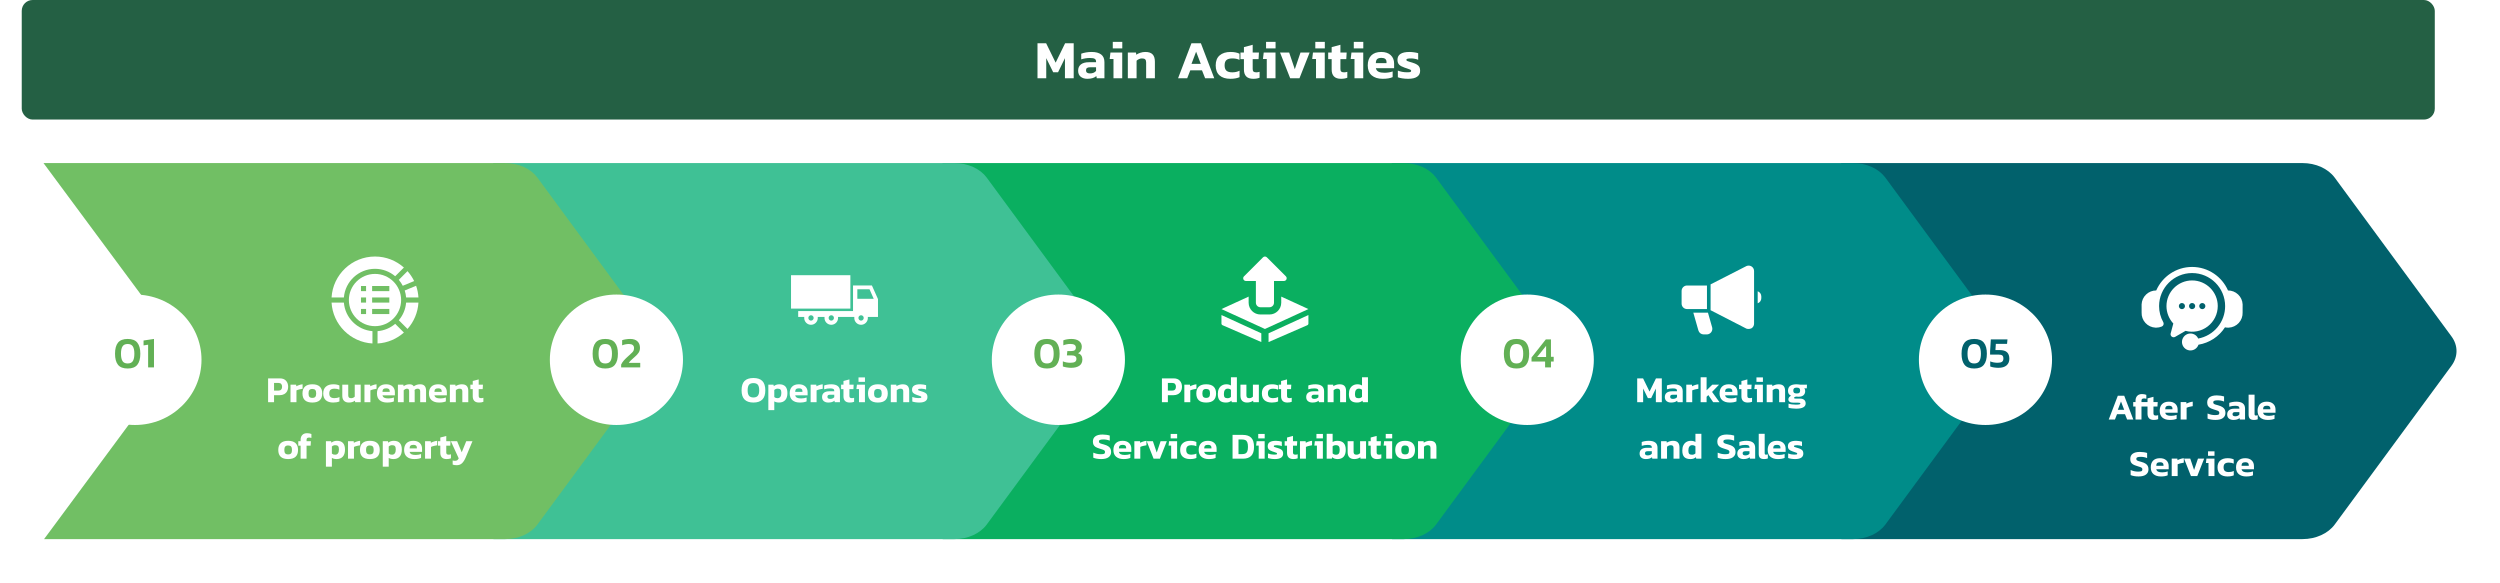 <svg width="1150" height="268" viewBox="0 0 1150 268" fill="none" xmlns="http://www.w3.org/2000/svg">
<rect x="10" width="1110" height="55" rx="5" fill="#246044"/>
<path d="M477.249 19.9H481.224L485.599 28.825L489.949 19.9H493.899V36H489.874V26.75L486.699 33.25H484.474L481.274 26.75V36H477.249V19.9ZM500.139 36.25C498.922 36.25 497.914 35.933 497.114 35.3C496.33 34.65 495.939 33.725 495.939 32.525C495.939 31.292 496.355 30.333 497.189 29.65C498.039 28.967 499.272 28.625 500.889 28.625H504.189V28.35C504.189 27.733 503.98 27.3 503.564 27.05C503.164 26.8 502.422 26.675 501.339 26.675C499.989 26.675 498.664 26.883 497.364 27.3V24.7C497.964 24.467 498.689 24.275 499.539 24.125C500.389 23.975 501.264 23.9 502.164 23.9C504.047 23.9 505.497 24.283 506.514 25.05C507.53 25.817 508.039 27 508.039 28.6V36H504.514L504.314 35C503.397 35.833 502.005 36.25 500.139 36.25ZM501.414 33.775C502.614 33.775 503.539 33.392 504.189 32.625V30.95H501.339C500.739 30.95 500.289 31.067 499.989 31.3C499.705 31.533 499.564 31.892 499.564 32.375C499.564 33.308 500.18 33.775 501.414 33.775ZM511.877 19.25H516.252V22.275H511.877V19.25ZM512.202 27.125H510.452L510.802 24.15H516.227V36H512.202V27.125ZM518.802 24.15H522.552L522.677 25.175C523.194 24.808 523.819 24.508 524.552 24.275C525.302 24.025 526.069 23.9 526.852 23.9C528.369 23.9 529.477 24.267 530.177 25C530.894 25.733 531.252 26.867 531.252 28.4V36H527.227V28.725C527.227 28.058 527.077 27.583 526.777 27.3C526.494 27.017 525.994 26.875 525.277 26.875C524.844 26.875 524.402 26.975 523.952 27.175C523.502 27.375 523.127 27.625 522.827 27.925V36H518.802V24.15ZM548.06 19.9H552.41L558.56 36H554.36L552.91 32.35H547.535L546.11 36H541.91L548.06 19.9ZM552.36 29.375L550.21 23.775L548.085 29.375H552.36ZM565.97 36.25C563.82 36.25 562.153 35.725 560.97 34.675C559.803 33.625 559.22 32.092 559.22 30.075C559.22 28.042 559.828 26.508 561.045 25.475C562.261 24.425 563.928 23.9 566.045 23.9C566.911 23.9 567.661 23.967 568.295 24.1C568.945 24.217 569.57 24.417 570.17 24.7V27.55C569.236 27.1 568.145 26.875 566.895 26.875C565.678 26.875 564.778 27.117 564.195 27.6C563.611 28.083 563.32 28.908 563.32 30.075C563.32 31.192 563.603 32.008 564.17 32.525C564.736 33.025 565.636 33.275 566.87 33.275C568.086 33.275 569.195 33.025 570.195 32.525V35.5C569.045 36 567.636 36.25 565.97 36.25ZM576.484 36.25C575.051 36.25 573.976 35.883 573.259 35.15C572.559 34.417 572.209 33.375 572.209 32.025V27.2H570.609V24.15H572.209V21.675L576.234 20.6V24.15H579.109L578.934 27.2H576.234V31.75C576.234 32.317 576.368 32.717 576.634 32.95C576.901 33.167 577.334 33.275 577.934 33.275C578.418 33.275 578.909 33.192 579.409 33.025V35.75C578.626 36.083 577.651 36.25 576.484 36.25ZM582.385 19.25H586.76V22.275H582.385V19.25ZM582.71 27.125H580.96L581.31 24.15H586.735V36H582.71V27.125ZM588.81 24.15H593.01L595.61 31.85L598.235 24.15H602.435L597.76 36H593.485L588.81 24.15ZM605.041 19.25H609.416V22.275H605.041V19.25ZM605.366 27.125H603.616L603.966 24.15H609.391V36H605.366V27.125ZM616.841 36.25C615.408 36.25 614.333 35.883 613.616 35.15C612.916 34.417 612.566 33.375 612.566 32.025V27.2H610.966V24.15H612.566V21.675L616.591 20.6V24.15H619.466L619.291 27.2H616.591V31.75C616.591 32.317 616.724 32.717 616.991 32.95C617.258 33.167 617.691 33.275 618.291 33.275C618.774 33.275 619.266 33.192 619.766 33.025V35.75C618.983 36.083 618.008 36.25 616.841 36.25ZM622.742 19.25H627.117V22.275H622.742V19.25ZM623.067 27.125H621.317L621.667 24.15H627.092V36H623.067V27.125ZM636.016 36.25C633.899 36.25 632.224 35.725 630.991 34.675C629.774 33.625 629.166 32.092 629.166 30.075C629.166 28.142 629.691 26.633 630.741 25.55C631.808 24.45 633.349 23.9 635.366 23.9C637.216 23.9 638.666 24.383 639.716 25.35C640.766 26.317 641.291 27.617 641.291 29.25V31.375H632.891C633.074 32.142 633.491 32.683 634.141 33C634.791 33.317 635.724 33.475 636.941 33.475C637.591 33.475 638.249 33.417 638.916 33.3C639.599 33.183 640.166 33.033 640.616 32.85V35.475C639.483 35.992 637.949 36.25 636.016 36.25ZM637.791 29.05V28.525C637.791 27.258 637.024 26.625 635.491 26.625C634.541 26.625 633.866 26.817 633.466 27.2C633.083 27.583 632.891 28.2 632.891 29.05H637.791ZM647.738 36.25C646.805 36.25 645.913 36.183 645.063 36.05C644.213 35.917 643.53 35.75 643.013 35.55V32.475C643.58 32.708 644.238 32.9 644.988 33.05C645.755 33.183 646.455 33.25 647.088 33.25C647.871 33.25 648.405 33.217 648.688 33.15C648.988 33.067 649.138 32.883 649.138 32.6C649.138 32.367 648.996 32.175 648.713 32.025C648.43 31.875 647.93 31.692 647.213 31.475L646.138 31.125C644.971 30.725 644.13 30.267 643.613 29.75C643.096 29.217 642.838 28.475 642.838 27.525C642.838 25.108 644.671 23.9 648.338 23.9C649.055 23.9 649.78 23.958 650.513 24.075C651.246 24.175 651.863 24.308 652.363 24.475V27.5C651.913 27.3 651.388 27.15 650.788 27.05C650.205 26.933 649.655 26.875 649.138 26.875C648.405 26.875 647.855 26.917 647.488 27C647.121 27.083 646.938 27.258 646.938 27.525C646.938 27.758 647.055 27.933 647.288 28.05C647.521 28.15 647.971 28.3 648.638 28.5C648.971 28.583 649.313 28.683 649.663 28.8C650.596 29.083 651.321 29.392 651.838 29.725C652.355 30.042 652.721 30.425 652.938 30.875C653.155 31.325 653.263 31.892 653.263 32.575C653.263 33.775 652.788 34.692 651.838 35.325C650.905 35.942 649.538 36.25 647.738 36.25Z" fill="white"/>
<g filter="url(#filter0_d_10603_29775)">
<path d="M1049.16 75.011L836.748 75L900.921 161.63L837.023 247.987H1049.16C1055.27 247.987 1060.91 245.429 1063.97 241.276L1117.71 168.209C1120.76 164.056 1120.76 158.941 1117.71 154.788L1063.97 81.721C1060.91 77.568 1055.27 75.01 1049.16 75.01V75.011Z" fill="#01616C"/>
</g>
<g filter="url(#filter1_d_10603_29775)">
<path d="M842.47 75.011L630.061 75L694.233 161.63L630.335 247.987H842.47C848.58 247.987 854.223 245.429 857.279 241.276L911.022 168.209C914.076 164.056 914.076 158.941 911.022 154.788L857.279 81.721C854.225 77.568 848.58 75.01 842.47 75.01V75.011Z" fill="#008C89"/>
</g>
<g filter="url(#filter2_d_10603_29775)">
<path d="M635.785 75.011L423.375 75L487.548 161.63L423.65 247.987H635.785C641.894 247.987 647.538 245.429 650.593 241.276L704.337 168.209C707.391 164.056 707.391 158.941 704.337 154.788L650.592 81.722C647.538 77.57 641.892 75.011 635.783 75.011H635.785Z" fill="#0AAF60"/>
</g>
<g filter="url(#filter3_d_10603_29775)">
<path d="M429.097 75.011L216.688 75L280.86 161.63L216.962 247.987H429.097C435.207 247.987 440.85 245.429 443.906 241.276L497.649 168.209C500.703 164.056 500.703 158.941 497.649 154.788L443.906 81.722C440.852 77.57 435.207 75.011 429.097 75.011Z" fill="#3FC195"/>
</g>
<g filter="url(#filter4_d_10603_29775)">
<path d="M222.41 75.011L10 75L74.173 161.63L10.275 247.989H222.41C228.519 247.989 234.163 245.43 237.218 241.278L290.962 168.211C294.016 164.058 294.016 158.942 290.962 154.789L237.218 81.722C234.163 77.57 228.519 75.011 222.41 75.011Z" fill="#71BF64"/>
</g>
<g filter="url(#filter5_d_10603_29775)">
<path d="M913.315 191.494C930.226 191.494 943.935 178.063 943.935 161.494C943.935 144.926 930.226 131.494 913.315 131.494C896.404 131.494 882.695 144.926 882.695 161.494C882.695 178.063 896.404 191.494 913.315 191.494Z" fill="white"/>
</g>
<path d="M908.136 169.514C906.083 169.514 904.596 168.941 903.676 167.794C902.769 166.647 902.316 164.954 902.316 162.714C902.316 160.474 902.769 158.781 903.676 157.634C904.596 156.487 906.083 155.914 908.136 155.914C910.189 155.914 911.669 156.487 912.576 157.634C913.496 158.781 913.956 160.474 913.956 162.714C913.956 164.954 913.496 166.647 912.576 167.794C911.669 168.941 910.189 169.514 908.136 169.514ZM908.136 167.194C909.256 167.194 910.049 166.827 910.516 166.094C910.983 165.347 911.216 164.221 911.216 162.714C911.216 161.207 910.983 160.087 910.516 159.354C910.049 158.607 909.256 158.234 908.136 158.234C907.016 158.234 906.223 158.607 905.756 159.354C905.289 160.087 905.056 161.207 905.056 162.714C905.056 164.221 905.289 165.347 905.756 166.094C906.223 166.827 907.016 167.194 908.136 167.194ZM919.241 169.194C918.614 169.194 917.948 169.141 917.241 169.034C916.534 168.927 915.954 168.774 915.501 168.574V166.234C915.954 166.434 916.494 166.594 917.121 166.714C917.748 166.821 918.328 166.874 918.861 166.874C919.794 166.874 920.474 166.727 920.901 166.434C921.341 166.127 921.561 165.627 921.561 164.934C921.561 164.281 921.401 163.814 921.081 163.534C920.761 163.254 920.174 163.114 919.321 163.114H915.441V161.594L915.781 156.114H923.441L923.241 158.194H918.081L917.901 161.034H919.841C921.374 161.034 922.501 161.367 923.221 162.034C923.941 162.701 924.301 163.701 924.301 165.034C924.301 166.327 923.868 167.347 923.001 168.094C922.148 168.827 920.894 169.194 919.241 169.194Z" fill="#01616C"/>
<g filter="url(#filter6_d_10603_29775)">
<path d="M702.54 191.494C719.451 191.494 733.16 178.063 733.16 161.494C733.16 144.926 719.451 131.494 702.54 131.494C685.629 131.494 671.92 144.926 671.92 161.494C671.92 178.063 685.629 191.494 702.54 191.494Z" fill="white"/>
</g>
<path d="M697.598 169.514C695.544 169.514 694.058 168.941 693.138 167.794C692.231 166.647 691.778 164.954 691.778 162.714C691.778 160.474 692.231 158.781 693.138 157.634C694.058 156.487 695.544 155.914 697.598 155.914C699.651 155.914 701.131 156.487 702.038 157.634C702.958 158.781 703.418 160.474 703.418 162.714C703.418 164.954 702.958 166.647 702.038 167.794C701.131 168.941 699.651 169.514 697.598 169.514ZM697.598 167.194C698.718 167.194 699.511 166.827 699.978 166.094C700.444 165.347 700.678 164.221 700.678 162.714C700.678 161.207 700.444 160.087 699.978 159.354C699.511 158.607 698.718 158.234 697.598 158.234C696.478 158.234 695.684 158.607 695.218 159.354C694.751 160.087 694.518 161.207 694.518 162.714C694.518 164.221 694.751 165.347 695.218 166.094C695.684 166.827 696.478 167.194 697.598 167.194ZM710.743 166.294H704.503V164.454L711.083 156.114H713.443V164.114H714.703V166.294H713.443V168.994H710.743V166.294ZM711.203 164.214V159.094L707.083 164.214H711.203Z" fill="#62B055"/>
<g filter="url(#filter7_d_10603_29775)">
<path d="M486.854 191.494C503.765 191.494 517.474 178.063 517.474 161.494C517.474 144.926 503.765 131.494 486.854 131.494C469.943 131.494 456.234 144.926 456.234 161.494C456.234 178.063 469.943 191.494 486.854 191.494Z" fill="white"/>
</g>
<path d="M481.607 169.514C479.553 169.514 478.067 168.941 477.147 167.794C476.24 166.647 475.787 164.954 475.787 162.714C475.787 160.474 476.24 158.781 477.147 157.634C478.067 156.487 479.553 155.914 481.607 155.914C483.66 155.914 485.14 156.487 486.047 157.634C486.967 158.781 487.427 160.474 487.427 162.714C487.427 164.954 486.967 166.647 486.047 167.794C485.14 168.941 483.66 169.514 481.607 169.514ZM481.607 167.194C482.727 167.194 483.52 166.827 483.987 166.094C484.453 165.347 484.687 164.221 484.687 162.714C484.687 161.207 484.453 160.087 483.987 159.354C483.52 158.607 482.727 158.234 481.607 158.234C480.487 158.234 479.693 158.607 479.227 159.354C478.76 160.087 478.527 161.207 478.527 162.714C478.527 164.221 478.76 165.347 479.227 166.094C479.693 166.827 480.487 167.194 481.607 167.194ZM492.752 169.194C492.152 169.194 491.472 169.134 490.712 169.014C489.952 168.894 489.352 168.747 488.912 168.574V166.214C489.938 166.654 491.085 166.874 492.352 166.874C493.325 166.874 494.032 166.741 494.472 166.474C494.925 166.194 495.152 165.721 495.152 165.054C495.152 164.494 494.952 164.094 494.552 163.854C494.165 163.601 493.578 163.474 492.792 163.474H490.772L490.972 161.494H492.652C493.425 161.494 493.992 161.367 494.352 161.114C494.712 160.847 494.892 160.434 494.892 159.874C494.892 159.314 494.685 158.901 494.272 158.634C493.858 158.354 493.212 158.214 492.332 158.214C491.772 158.214 491.205 158.274 490.632 158.394C490.072 158.501 489.572 158.654 489.132 158.854V156.554C489.572 156.367 490.125 156.214 490.792 156.094C491.472 155.974 492.138 155.914 492.792 155.914C494.352 155.914 495.545 156.241 496.372 156.894C497.212 157.547 497.632 158.414 497.632 159.494C497.632 160.161 497.478 160.767 497.172 161.314C496.878 161.847 496.445 162.234 495.872 162.474C496.552 162.674 497.058 163.027 497.392 163.534C497.725 164.027 497.892 164.627 497.892 165.334C497.892 166.614 497.432 167.581 496.512 168.234C495.592 168.874 494.338 169.194 492.752 169.194Z" fill="#62B055"/>
<g filter="url(#filter8_d_10603_29775)">
<path d="M283.554 191.494C300.465 191.494 314.174 178.063 314.174 161.494C314.174 144.926 300.465 131.494 283.554 131.494C266.643 131.494 252.934 144.926 252.934 161.494C252.934 178.063 266.643 191.494 283.554 191.494Z" fill="white"/>
</g>
<path d="M278.423 169.514C276.37 169.514 274.883 168.941 273.963 167.794C273.057 166.647 272.603 164.954 272.603 162.714C272.603 160.474 273.057 158.781 273.963 157.634C274.883 156.487 276.37 155.914 278.423 155.914C280.477 155.914 281.957 156.487 282.863 157.634C283.783 158.781 284.243 160.474 284.243 162.714C284.243 164.954 283.783 166.647 282.863 167.794C281.957 168.941 280.477 169.514 278.423 169.514ZM278.423 167.194C279.543 167.194 280.337 166.827 280.803 166.094C281.27 165.347 281.503 164.221 281.503 162.714C281.503 161.207 281.27 160.087 280.803 159.354C280.337 158.607 279.543 158.234 278.423 158.234C277.303 158.234 276.51 158.607 276.043 159.354C275.577 160.087 275.343 161.207 275.343 162.714C275.343 164.221 275.577 165.347 276.043 166.094C276.51 166.827 277.303 167.194 278.423 167.194ZM285.728 167.694C286.048 167.001 286.468 166.367 286.988 165.794C287.508 165.207 288.202 164.527 289.068 163.754L289.588 163.294C290.215 162.721 290.655 162.301 290.908 162.034C291.175 161.754 291.362 161.474 291.468 161.194C291.588 160.901 291.648 160.534 291.648 160.094C291.648 159.481 291.448 159.021 291.048 158.714C290.648 158.394 290.062 158.234 289.288 158.234C288.262 158.234 287.228 158.441 286.188 158.854V156.474C286.682 156.301 287.262 156.167 287.928 156.074C288.608 155.967 289.262 155.914 289.888 155.914C291.355 155.914 292.468 156.281 293.228 157.014C294.002 157.734 294.388 158.741 294.388 160.034C294.388 160.847 294.195 161.561 293.808 162.174C293.422 162.787 292.835 163.434 292.048 164.114L291.728 164.394C291.128 164.914 290.628 165.367 290.228 165.754C289.842 166.127 289.515 166.514 289.248 166.914H294.508V168.994H285.728V167.694Z" fill="#62B055"/>
<g filter="url(#filter9_d_10603_29775)">
<path d="M62.071 191.494C78.982 191.494 92.691 178.063 92.691 161.494C92.691 144.926 78.982 131.494 62.071 131.494C45.16 131.494 31.451 144.926 31.451 161.494C31.451 178.063 45.16 191.494 62.071 191.494Z" fill="white"/>
</g>
<path d="M58.73 169.514C56.676 169.514 55.19 168.941 54.27 167.794C53.363 166.647 52.91 164.954 52.91 162.714C52.91 160.474 53.363 158.781 54.27 157.634C55.19 156.487 56.676 155.914 58.73 155.914C60.783 155.914 62.263 156.487 63.17 157.634C64.09 158.781 64.55 160.474 64.55 162.714C64.55 164.954 64.09 166.647 63.17 167.794C62.263 168.941 60.783 169.514 58.73 169.514ZM58.73 167.194C59.85 167.194 60.643 166.827 61.11 166.094C61.576 165.347 61.81 164.221 61.81 162.714C61.81 161.207 61.576 160.087 61.11 159.354C60.643 158.607 59.85 158.234 58.73 158.234C57.61 158.234 56.816 158.607 56.35 159.354C55.883 160.087 55.65 161.207 55.65 162.714C55.65 164.221 55.883 165.347 56.35 166.094C56.816 166.827 57.61 167.194 58.73 167.194ZM68.135 158.554L66.035 158.894V156.634L70.835 155.914V168.994H68.135V158.554Z" fill="#62B055"/>
<g clip-path="url(#clip0_10603_29775)">
<path d="M185.273 131.457L190.511 129.288C189.702 127.626 188.669 126.092 187.452 124.725L183.445 128.731C184.153 129.564 184.768 130.478 185.273 131.457Z" fill="white"/>
<path d="M158.186 139.19H152.518C153.104 149.296 161.221 157.413 171.327 158V152.331C164.341 151.764 158.753 146.176 158.186 139.19Z" fill="white"/>
<path d="M173.674 152.332V158.001C178.311 157.731 182.53 155.876 185.794 152.97L181.788 148.964C179.562 150.856 176.754 152.082 173.674 152.332Z" fill="white"/>
<path d="M172.5 123.656C176.038 123.656 179.281 124.943 181.787 127.072L185.793 123.065C182.255 119.916 177.598 118 172.5 118C161.856 118 153.127 126.351 152.518 136.845H158.186C158.785 129.472 164.976 123.656 172.5 123.656Z" fill="white"/>
<path d="M186.814 136.845H192.483C192.374 134.967 192.005 133.159 191.411 131.454L186.174 133.624C186.505 134.652 186.724 135.731 186.814 136.845Z" fill="white"/>
<path d="M183.445 147.305L187.452 151.311C190.357 148.046 192.212 143.828 192.482 139.19H186.813C186.563 142.27 185.337 145.078 183.445 147.305Z" fill="white"/>
<path d="M184.515 138.017C184.515 131.391 179.124 126.001 172.499 126.001C165.873 126.001 160.482 131.391 160.482 138.017C160.482 144.643 165.873 150.033 172.499 150.033C179.124 150.033 184.515 144.643 184.515 138.017ZM168.396 144.466H166.05V142.12H168.396V144.466ZM168.396 139.19H166.05V136.844H168.396V139.19ZM168.396 133.914H166.05V131.569H168.396V133.914ZM179.093 144.466H171.18V142.12H179.093V144.466ZM179.093 139.19H171.18V136.844H179.093V139.19ZM179.093 133.914H171.18V131.569H179.093V133.914Z" fill="white"/>
</g>
<path d="M123.322 174.052H128.711C129.969 174.052 130.921 174.415 131.567 175.14C132.224 175.854 132.553 176.795 132.553 177.962C132.553 178.71 132.394 179.373 132.077 179.951C131.759 180.529 131.3 180.982 130.7 181.311C130.11 181.628 129.425 181.787 128.643 181.787H126.059V185H123.322V174.052ZM128.031 179.679C128.597 179.679 129.028 179.526 129.323 179.22C129.617 178.903 129.765 178.478 129.765 177.945C129.765 177.367 129.629 176.925 129.357 176.619C129.085 176.313 128.671 176.16 128.116 176.16H126.059V179.679H128.031ZM133.631 176.942H136.232L136.317 177.69C136.68 177.475 137.122 177.282 137.643 177.112C138.164 176.931 138.68 176.817 139.19 176.772V178.829C138.714 178.886 138.204 178.988 137.66 179.135C137.116 179.271 136.685 179.418 136.368 179.577V185H133.631V176.942ZM143.674 185.17C140.648 185.17 139.135 183.77 139.135 180.971C139.135 179.611 139.509 178.574 140.257 177.86C141.016 177.135 142.155 176.772 143.674 176.772C145.204 176.772 146.343 177.129 147.091 177.843C147.85 178.557 148.23 179.6 148.23 180.971C148.23 183.77 146.711 185.17 143.674 185.17ZM143.674 183.028C144.309 183.028 144.762 182.869 145.034 182.552C145.306 182.235 145.442 181.708 145.442 180.971C145.442 180.234 145.3 179.707 145.017 179.39C144.745 179.073 144.297 178.914 143.674 178.914C143.051 178.914 142.603 179.078 142.331 179.407C142.059 179.724 141.923 180.246 141.923 180.971C141.923 181.708 142.059 182.235 142.331 182.552C142.603 182.869 143.051 183.028 143.674 183.028ZM153.271 185.17C151.809 185.17 150.675 184.813 149.871 184.099C149.077 183.385 148.681 182.342 148.681 180.971C148.681 179.588 149.094 178.546 149.922 177.843C150.749 177.129 151.882 176.772 153.322 176.772C153.911 176.772 154.421 176.817 154.852 176.908C155.294 176.987 155.719 177.123 156.127 177.316V179.254C155.492 178.948 154.75 178.795 153.9 178.795C153.072 178.795 152.46 178.959 152.064 179.288C151.667 179.617 151.469 180.178 151.469 180.971C151.469 181.73 151.661 182.286 152.047 182.637C152.432 182.977 153.044 183.147 153.883 183.147C154.71 183.147 155.464 182.977 156.144 182.637V184.66C155.362 185 154.404 185.17 153.271 185.17ZM160.478 185.17C159.515 185.17 158.767 184.904 158.234 184.371C157.713 183.827 157.452 183.039 157.452 182.008V176.942H160.189V181.855C160.189 182.308 160.297 182.643 160.512 182.858C160.728 183.062 161.062 183.164 161.515 183.164C161.833 183.164 162.139 183.102 162.433 182.977C162.728 182.841 162.977 182.665 163.181 182.45V176.942H165.918V185H163.368L163.283 184.32C162.524 184.887 161.589 185.17 160.478 185.17ZM167.648 176.942H170.249L170.334 177.69C170.696 177.475 171.138 177.282 171.66 177.112C172.181 176.931 172.697 176.817 173.207 176.772V178.829C172.731 178.886 172.221 178.988 171.677 179.135C171.133 179.271 170.702 179.418 170.385 179.577V185H167.648V176.942ZM178.059 185.17C176.619 185.17 175.48 184.813 174.642 184.099C173.814 183.385 173.401 182.342 173.401 180.971C173.401 179.656 173.758 178.631 174.472 177.894C175.197 177.146 176.245 176.772 177.617 176.772C178.875 176.772 179.861 177.101 180.575 177.758C181.289 178.415 181.646 179.299 181.646 180.41V181.855H175.934C176.058 182.376 176.342 182.745 176.784 182.96C177.226 183.175 177.86 183.283 178.688 183.283C179.13 183.283 179.577 183.243 180.031 183.164C180.495 183.085 180.881 182.983 181.187 182.858V184.643C180.416 184.994 179.373 185.17 178.059 185.17ZM179.266 180.274V179.917C179.266 179.056 178.744 178.625 177.702 178.625C177.056 178.625 176.597 178.755 176.325 179.016C176.064 179.277 175.934 179.696 175.934 180.274H179.266ZM183.037 176.942H185.57L185.655 177.656C186.471 177.067 187.367 176.772 188.341 176.772C188.863 176.772 189.276 176.851 189.582 177.01C189.9 177.169 190.149 177.401 190.33 177.707C190.738 177.412 191.175 177.186 191.639 177.027C192.115 176.857 192.654 176.772 193.254 176.772C194.184 176.772 194.869 177.016 195.311 177.503C195.765 177.99 195.991 178.733 195.991 179.73V185H193.288V180.053C193.288 179.611 193.192 179.294 192.999 179.101C192.818 178.897 192.518 178.795 192.098 178.795C191.826 178.795 191.566 178.852 191.316 178.965C191.078 179.067 190.874 179.214 190.704 179.407C190.738 179.577 190.755 179.832 190.755 180.172V185H188.205V180.019C188.205 179.588 188.132 179.277 187.984 179.084C187.837 178.891 187.571 178.795 187.185 178.795C186.709 178.795 186.216 179.039 185.706 179.526V185H183.037V176.942ZM201.965 185.17C200.525 185.17 199.386 184.813 198.548 184.099C197.72 183.385 197.307 182.342 197.307 180.971C197.307 179.656 197.664 178.631 198.378 177.894C199.103 177.146 200.151 176.772 201.523 176.772C202.781 176.772 203.767 177.101 204.481 177.758C205.195 178.415 205.552 179.299 205.552 180.41V181.855H199.84C199.964 182.376 200.248 182.745 200.69 182.96C201.132 183.175 201.766 183.283 202.594 183.283C203.036 183.283 203.483 183.243 203.937 183.164C204.401 183.085 204.787 182.983 205.093 182.858V184.643C204.322 184.994 203.279 185.17 201.965 185.17ZM203.172 180.274V179.917C203.172 179.056 202.65 178.625 201.608 178.625C200.962 178.625 200.503 178.755 200.231 179.016C199.97 179.277 199.84 179.696 199.84 180.274H203.172ZM206.944 176.942H209.494L209.579 177.639C209.93 177.39 210.355 177.186 210.854 177.027C211.364 176.857 211.885 176.772 212.418 176.772C213.449 176.772 214.203 177.021 214.679 177.52C215.166 178.019 215.41 178.789 215.41 179.832V185H212.673V180.053C212.673 179.6 212.571 179.277 212.367 179.084C212.174 178.891 211.834 178.795 211.347 178.795C211.052 178.795 210.752 178.863 210.446 178.999C210.14 179.135 209.885 179.305 209.681 179.509V185H206.944V176.942ZM220.369 185.17C219.394 185.17 218.663 184.921 218.176 184.422C217.7 183.923 217.462 183.215 217.462 182.297V179.016H216.374V176.942H217.462V175.259L220.199 174.528V176.942H222.154L222.035 179.016H220.199V182.11C220.199 182.495 220.29 182.767 220.471 182.926C220.652 183.073 220.947 183.147 221.355 183.147C221.684 183.147 222.018 183.09 222.358 182.977V184.83C221.825 185.057 221.162 185.17 220.369 185.17ZM132.543 211.17C129.517 211.17 128.004 209.77 128.004 206.971C128.004 205.611 128.378 204.574 129.126 203.86C129.885 203.135 131.024 202.772 132.543 202.772C134.073 202.772 135.212 203.129 135.96 203.843C136.719 204.557 137.099 205.6 137.099 206.971C137.099 209.77 135.58 211.17 132.543 211.17ZM132.543 209.028C133.177 209.028 133.631 208.869 133.903 208.552C134.175 208.235 134.311 207.708 134.311 206.971C134.311 206.234 134.169 205.707 133.886 205.39C133.614 205.073 133.166 204.914 132.543 204.914C131.919 204.914 131.472 205.078 131.2 205.407C130.928 205.724 130.792 206.246 130.792 206.971C130.792 207.708 130.928 208.235 131.2 208.552C131.472 208.869 131.919 209.028 132.543 209.028ZM138.28 205.016H137.209V202.942H138.28V202.279C138.28 201.372 138.535 200.647 139.045 200.103C139.555 199.548 140.292 199.27 141.255 199.27C141.981 199.27 142.644 199.389 143.244 199.627V201.463C142.893 201.338 142.553 201.276 142.224 201.276C141.782 201.276 141.471 201.361 141.289 201.531C141.108 201.69 141.017 201.956 141.017 202.33V202.942H143.006L142.887 205.016H141.017V211H138.28V205.016ZM149.926 202.942H152.306L152.442 203.639C153.144 203.061 153.989 202.772 154.975 202.772C157.457 202.772 158.698 204.115 158.698 206.801C158.698 208.229 158.358 209.317 157.678 210.065C156.998 210.802 156.051 211.17 154.839 211.17C153.989 211.17 153.263 210.994 152.663 210.643V214.672H149.926V202.942ZM154.142 209.164C154.72 209.164 155.156 208.96 155.451 208.552C155.757 208.144 155.91 207.543 155.91 206.75C155.91 206.002 155.774 205.486 155.502 205.203C155.241 204.92 154.805 204.778 154.193 204.778C153.615 204.778 153.105 204.982 152.663 205.39V208.654C152.889 208.824 153.11 208.954 153.326 209.045C153.552 209.124 153.824 209.164 154.142 209.164ZM160.086 202.942H162.687L162.772 203.69C163.134 203.475 163.576 203.282 164.098 203.112C164.619 202.931 165.135 202.817 165.645 202.772V204.829C165.169 204.886 164.659 204.988 164.115 205.135C163.571 205.271 163.14 205.418 162.823 205.577V211H160.086V202.942ZM170.129 211.17C167.103 211.17 165.59 209.77 165.59 206.971C165.59 205.611 165.964 204.574 166.712 203.86C167.471 203.135 168.61 202.772 170.129 202.772C171.659 202.772 172.798 203.129 173.546 203.843C174.305 204.557 174.685 205.6 174.685 206.971C174.685 209.77 173.166 211.17 170.129 211.17ZM170.129 209.028C170.763 209.028 171.217 208.869 171.489 208.552C171.761 208.235 171.897 207.708 171.897 206.971C171.897 206.234 171.755 205.707 171.472 205.39C171.2 205.073 170.752 204.914 170.129 204.914C169.505 204.914 169.058 205.078 168.786 205.407C168.514 205.724 168.378 206.246 168.378 206.971C168.378 207.708 168.514 208.235 168.786 208.552C169.058 208.869 169.505 209.028 170.129 209.028ZM176.073 202.942H178.453L178.589 203.639C179.292 203.061 180.136 202.772 181.122 202.772C183.604 202.772 184.845 204.115 184.845 206.801C184.845 208.229 184.505 209.317 183.825 210.065C183.145 210.802 182.199 211.17 180.986 211.17C180.136 211.17 179.411 210.994 178.81 210.643V214.672H176.073V202.942ZM180.289 209.164C180.867 209.164 181.303 208.96 181.598 208.552C181.904 208.144 182.057 207.543 182.057 206.75C182.057 206.002 181.921 205.486 181.649 205.203C181.388 204.92 180.952 204.778 180.34 204.778C179.762 204.778 179.252 204.982 178.81 205.39V208.654C179.037 208.824 179.258 208.954 179.473 209.045C179.7 209.124 179.972 209.164 180.289 209.164ZM190.551 211.17C189.112 211.17 187.973 210.813 187.134 210.099C186.307 209.385 185.893 208.342 185.893 206.971C185.893 205.656 186.25 204.631 186.964 203.894C187.69 203.146 188.738 202.772 190.109 202.772C191.367 202.772 192.353 203.101 193.067 203.758C193.781 204.415 194.138 205.299 194.138 206.41V207.855H188.426C188.551 208.376 188.834 208.745 189.276 208.96C189.718 209.175 190.353 209.283 191.18 209.283C191.622 209.283 192.07 209.243 192.523 209.164C192.988 209.085 193.373 208.983 193.679 208.858V210.643C192.909 210.994 191.866 211.17 190.551 211.17ZM191.758 206.274V205.917C191.758 205.056 191.237 204.625 190.194 204.625C189.548 204.625 189.089 204.755 188.817 205.016C188.557 205.277 188.426 205.696 188.426 206.274H191.758ZM195.53 202.942H198.131L198.216 203.69C198.579 203.475 199.021 203.282 199.542 203.112C200.063 202.931 200.579 202.817 201.089 202.772V204.829C200.613 204.886 200.103 204.988 199.559 205.135C199.015 205.271 198.584 205.418 198.267 205.577V211H195.53V202.942ZM205.453 211.17C204.478 211.17 203.747 210.921 203.26 210.422C202.784 209.923 202.546 209.215 202.546 208.297V205.016H201.458V202.942H202.546V201.259L205.283 200.528V202.942H207.238L207.119 205.016H205.283V208.11C205.283 208.495 205.373 208.767 205.555 208.926C205.736 209.073 206.031 209.147 206.439 209.147C206.767 209.147 207.102 209.09 207.442 208.977V210.83C206.909 211.057 206.246 211.17 205.453 211.17ZM210.129 213.992C209.71 213.992 209.353 213.969 209.058 213.924C208.775 213.89 208.497 213.816 208.225 213.703V211.799C208.543 211.912 208.888 211.969 209.262 211.969C209.716 211.969 210.061 211.89 210.299 211.731C210.537 211.572 210.775 211.278 211.013 210.847L207.392 202.942H210.265L212.39 208.059L214.481 202.942H217.337L214.26 210.337C213.762 211.538 213.195 212.445 212.56 213.057C211.926 213.68 211.115 213.992 210.129 213.992Z" fill="white"/>
<g clip-path="url(#clip1_10603_29775)">
<path d="M391.167 126.596H363.871V141.949H391.167V126.596Z" fill="white"/>
<path d="M403.873 137.574L401.067 131.299H392.393V143.105H382.389H373.061H367.168V145.788H369.974C369.952 145.941 369.936 146.096 369.936 146.254C369.936 147.994 371.335 149.404 373.061 149.404C374.787 149.404 376.185 147.994 376.185 146.254C376.185 146.096 376.17 145.941 376.148 145.788H379.303C379.28 145.941 379.265 146.096 379.265 146.254C379.265 147.994 380.664 149.404 382.39 149.404C384.115 149.404 385.514 147.994 385.514 146.254C385.514 146.096 385.499 145.941 385.476 145.788H392.393H393.007C392.984 145.941 392.969 146.096 392.969 146.254C392.969 147.994 394.368 149.404 396.093 149.404C397.819 149.404 399.218 147.994 399.218 146.254C399.218 146.096 399.203 145.941 399.18 145.788H403.873V137.574ZM373.061 147.487C372.385 147.487 371.838 146.935 371.838 146.254C371.838 146.089 371.871 145.932 371.929 145.788C372.111 145.339 372.549 145.021 373.061 145.021C373.573 145.021 374.01 145.339 374.193 145.788C374.251 145.932 374.284 146.089 374.284 146.254C374.284 146.935 373.736 147.487 373.061 147.487ZM382.389 147.487C381.714 147.487 381.166 146.935 381.166 146.254C381.166 146.089 381.199 145.932 381.257 145.788C381.44 145.339 381.877 145.021 382.389 145.021C382.901 145.021 383.339 145.339 383.521 145.788C383.579 145.932 383.612 146.089 383.612 146.254C383.612 146.935 383.065 147.487 382.389 147.487ZM396.093 147.487C395.418 147.487 394.87 146.935 394.87 146.254C394.87 146.089 394.903 145.932 394.961 145.788C395.143 145.339 395.581 145.021 396.093 145.021C396.605 145.021 397.042 145.339 397.225 145.788C397.283 145.932 397.316 146.089 397.316 146.254C397.316 146.935 396.769 147.487 396.093 147.487ZM394.458 137.456C394.411 137.456 394.373 137.418 394.373 137.371V133.132C394.373 133.085 394.411 133.047 394.458 133.047H399.798C399.91 133.047 400.012 133.113 400.057 133.217L401.909 137.456H394.458Z" fill="white"/>
</g>
<path d="M346.583 185.17C344.781 185.17 343.421 184.711 342.503 183.793C341.585 182.875 341.126 181.47 341.126 179.577C341.126 177.594 341.579 176.149 342.486 175.242C343.393 174.335 344.758 173.882 346.583 173.882C348.396 173.882 349.756 174.335 350.663 175.242C351.581 176.149 352.04 177.594 352.04 179.577C352.04 181.47 351.581 182.875 350.663 183.793C349.745 184.711 348.385 185.17 346.583 185.17ZM346.583 182.841C347.501 182.841 348.17 182.58 348.589 182.059C349.02 181.526 349.235 180.699 349.235 179.577C349.235 178.364 349.025 177.503 348.606 176.993C348.187 176.483 347.512 176.228 346.583 176.228C345.642 176.228 344.962 176.483 344.543 176.993C344.124 177.503 343.914 178.364 343.914 179.577C343.914 180.699 344.124 181.526 344.543 182.059C344.974 182.58 345.654 182.841 346.583 182.841ZM353.436 176.942H355.816L355.952 177.639C356.655 177.061 357.499 176.772 358.485 176.772C360.967 176.772 362.208 178.115 362.208 180.801C362.208 182.229 361.868 183.317 361.188 184.065C360.508 184.802 359.562 185.17 358.349 185.17C357.499 185.17 356.774 184.994 356.173 184.643V188.672H353.436V176.942ZM357.652 183.164C358.23 183.164 358.666 182.96 358.961 182.552C359.267 182.144 359.42 181.543 359.42 180.75C359.42 180.002 359.284 179.486 359.012 179.203C358.751 178.92 358.315 178.778 357.703 178.778C357.125 178.778 356.615 178.982 356.173 179.39V182.654C356.4 182.824 356.621 182.954 356.836 183.045C357.063 183.124 357.335 183.164 357.652 183.164ZM367.914 185.17C366.475 185.17 365.336 184.813 364.497 184.099C363.67 183.385 363.256 182.342 363.256 180.971C363.256 179.656 363.613 178.631 364.327 177.894C365.052 177.146 366.101 176.772 367.472 176.772C368.73 176.772 369.716 177.101 370.43 177.758C371.144 178.415 371.501 179.299 371.501 180.41V181.855H365.789C365.914 182.376 366.197 182.745 366.639 182.96C367.081 183.175 367.716 183.283 368.543 183.283C368.985 183.283 369.433 183.243 369.886 183.164C370.351 183.085 370.736 182.983 371.042 182.858V184.643C370.271 184.994 369.229 185.17 367.914 185.17ZM369.121 180.274V179.917C369.121 179.056 368.6 178.625 367.557 178.625C366.911 178.625 366.452 178.755 366.18 179.016C365.919 179.277 365.789 179.696 365.789 180.274H369.121ZM372.893 176.942H375.494L375.579 177.69C375.942 177.475 376.384 177.282 376.905 177.112C377.426 176.931 377.942 176.817 378.452 176.772V178.829C377.976 178.886 377.466 178.988 376.922 179.135C376.378 179.271 375.947 179.418 375.63 179.577V185H372.893V176.942ZM381.004 185.17C380.176 185.17 379.491 184.955 378.947 184.524C378.414 184.082 378.148 183.453 378.148 182.637C378.148 181.798 378.431 181.147 378.998 180.682C379.576 180.217 380.414 179.985 381.514 179.985H383.758V179.798C383.758 179.379 383.616 179.084 383.333 178.914C383.061 178.744 382.556 178.659 381.82 178.659C380.902 178.659 380.001 178.801 379.117 179.084V177.316C379.525 177.157 380.018 177.027 380.596 176.925C381.174 176.823 381.769 176.772 382.381 176.772C383.661 176.772 384.647 177.033 385.339 177.554C386.03 178.075 386.376 178.88 386.376 179.968V185H383.979L383.843 184.32C383.219 184.887 382.273 185.17 381.004 185.17ZM381.871 183.487C382.687 183.487 383.316 183.226 383.758 182.705V181.566H381.82C381.412 181.566 381.106 181.645 380.902 181.804C380.709 181.963 380.613 182.206 380.613 182.535C380.613 183.17 381.032 183.487 381.871 183.487ZM390.9 185.17C389.926 185.17 389.195 184.921 388.707 184.422C388.231 183.923 387.993 183.215 387.993 182.297V179.016H386.905V176.942H387.993V175.259L390.73 174.528V176.942H392.685L392.566 179.016H390.73V182.11C390.73 182.495 390.821 182.767 391.002 182.926C391.184 183.073 391.478 183.147 391.886 183.147C392.215 183.147 392.549 183.09 392.889 182.977V184.83C392.357 185.057 391.694 185.17 390.9 185.17ZM394.913 173.61H397.888V175.667H394.913V173.61ZM395.134 178.965H393.944L394.182 176.942H397.871V185H395.134V178.965ZM403.82 185.17C400.794 185.17 399.281 183.77 399.281 180.971C399.281 179.611 399.655 178.574 400.403 177.86C401.163 177.135 402.302 176.772 403.82 176.772C405.35 176.772 406.489 177.129 407.237 177.843C407.997 178.557 408.376 179.6 408.376 180.971C408.376 183.77 406.858 185.17 403.82 185.17ZM403.82 183.028C404.455 183.028 404.908 182.869 405.18 182.552C405.452 182.235 405.588 181.708 405.588 180.971C405.588 180.234 405.447 179.707 405.163 179.39C404.891 179.073 404.444 178.914 403.82 178.914C403.197 178.914 402.749 179.078 402.477 179.407C402.205 179.724 402.069 180.246 402.069 180.971C402.069 181.708 402.205 182.235 402.477 182.552C402.749 182.869 403.197 183.028 403.82 183.028ZM409.765 176.942H412.315L412.4 177.639C412.751 177.39 413.176 177.186 413.675 177.027C414.185 176.857 414.706 176.772 415.239 176.772C416.27 176.772 417.024 177.021 417.5 177.52C417.987 178.019 418.231 178.789 418.231 179.832V185H415.494V180.053C415.494 179.6 415.392 179.277 415.188 179.084C414.995 178.891 414.655 178.795 414.168 178.795C413.873 178.795 413.573 178.863 413.267 178.999C412.961 179.135 412.706 179.305 412.502 179.509V185H409.765V176.942ZM422.867 185.17C422.233 185.17 421.626 185.125 421.048 185.034C420.47 184.943 420.006 184.83 419.654 184.694V182.603C420.04 182.762 420.487 182.892 420.997 182.994C421.519 183.085 421.995 183.13 422.425 183.13C422.958 183.13 423.321 183.107 423.513 183.062C423.717 183.005 423.819 182.881 423.819 182.688C423.819 182.529 423.723 182.399 423.53 182.297C423.338 182.195 422.998 182.07 422.51 181.923L421.779 181.685C420.986 181.413 420.414 181.101 420.062 180.75C419.711 180.387 419.535 179.883 419.535 179.237C419.535 177.594 420.782 176.772 423.275 176.772C423.763 176.772 424.256 176.812 424.754 176.891C425.253 176.959 425.672 177.05 426.012 177.163V179.22C425.706 179.084 425.349 178.982 424.941 178.914C424.545 178.835 424.171 178.795 423.819 178.795C423.321 178.795 422.947 178.823 422.697 178.88C422.448 178.937 422.323 179.056 422.323 179.237C422.323 179.396 422.403 179.515 422.561 179.594C422.72 179.662 423.026 179.764 423.479 179.9C423.706 179.957 423.938 180.025 424.176 180.104C424.811 180.297 425.304 180.506 425.655 180.733C426.007 180.948 426.256 181.209 426.403 181.515C426.551 181.821 426.624 182.206 426.624 182.671C426.624 183.487 426.301 184.11 425.655 184.541C425.021 184.96 424.091 185.17 422.867 185.17Z" fill="white"/>
<path d="M785.204 131.334H776.037C775.374 131.334 774.738 131.597 774.269 132.066C773.801 132.535 773.537 133.171 773.537 133.834V139.667C773.537 140.33 773.801 140.966 774.269 141.435C774.738 141.904 775.374 142.167 776.037 142.167H785.204V131.334Z" fill="white"/>
<path d="M805.779 122.6C805.432 122.365 805.03 122.221 804.612 122.182C804.194 122.143 803.773 122.209 803.388 122.375L786.871 130.809V142.7L803.379 151.184C804.178 151.429 805.041 151.348 805.779 150.959C806.116 150.729 806.391 150.421 806.582 150.061C806.772 149.701 806.871 149.299 806.871 148.892V124.667C806.871 124.26 806.772 123.859 806.582 123.498C806.391 123.138 806.116 122.83 805.779 122.6Z" fill="white"/>
<path d="M785.663 143.834H778.93L781.263 152.017C781.412 152.541 781.728 153.002 782.162 153.33C782.597 153.658 783.127 153.835 783.671 153.834H785.205C785.585 153.817 785.958 153.717 786.295 153.54C786.632 153.362 786.926 153.113 787.155 152.808C787.385 152.504 787.544 152.153 787.622 151.78C787.699 151.407 787.694 151.021 787.605 150.651L785.663 143.834Z" fill="white"/>
<path d="M808.537 133.984V139.518C809.023 139.346 809.445 139.028 809.743 138.607C810.041 138.186 810.202 137.683 810.204 137.168V136.334C810.202 135.819 810.041 135.316 809.743 134.895C809.445 134.474 809.023 134.156 808.537 133.984Z" fill="white"/>
<path d="M753.11 174.052H755.813L758.788 180.121L761.746 174.052H764.432V185H761.695V178.71L759.536 183.13H758.023L755.847 178.71V185H753.11V174.052ZM768.675 185.17C767.848 185.17 767.162 184.955 766.618 184.524C766.085 184.082 765.819 183.453 765.819 182.637C765.819 181.798 766.102 181.147 766.669 180.682C767.247 180.217 768.086 179.985 769.185 179.985H771.429V179.798C771.429 179.379 771.287 179.084 771.004 178.914C770.732 178.744 770.228 178.659 769.491 178.659C768.573 178.659 767.672 178.801 766.788 179.084V177.316C767.196 177.157 767.689 177.027 768.267 176.925C768.845 176.823 769.44 176.772 770.052 176.772C771.333 176.772 772.319 177.033 773.01 177.554C773.701 178.075 774.047 178.88 774.047 179.968V185H771.65L771.514 184.32C770.891 184.887 769.944 185.17 768.675 185.17ZM769.542 183.487C770.358 183.487 770.987 183.226 771.429 182.705V181.566H769.491C769.083 181.566 768.777 181.645 768.573 181.804C768.38 181.963 768.284 182.206 768.284 182.535C768.284 183.17 768.703 183.487 769.542 183.487ZM775.688 176.942H778.289L778.374 177.69C778.737 177.475 779.179 177.282 779.7 177.112C780.222 176.931 780.737 176.817 781.247 176.772V178.829C780.771 178.886 780.261 178.988 779.717 179.135C779.173 179.271 778.743 179.418 778.425 179.577V185H775.688V176.942ZM782.296 173.542H785.033V179.526L787.668 176.942H790.779L787.549 180.291L790.966 185H788.059L785.832 181.736L785.033 182.518V185H782.296V173.542ZM795.662 185.17C794.222 185.17 793.083 184.813 792.245 184.099C791.417 183.385 791.004 182.342 791.004 180.971C791.004 179.656 791.361 178.631 792.075 177.894C792.8 177.146 793.848 176.772 795.22 176.772C796.478 176.772 797.464 177.101 798.178 177.758C798.892 178.415 799.249 179.299 799.249 180.41V181.855H793.537C793.661 182.376 793.945 182.745 794.387 182.96C794.829 183.175 795.463 183.283 796.291 183.283C796.733 183.283 797.18 183.243 797.634 183.164C798.098 183.085 798.484 182.983 798.79 182.858V184.643C798.019 184.994 796.976 185.17 795.662 185.17ZM796.869 180.274V179.917C796.869 179.056 796.347 178.625 795.305 178.625C794.659 178.625 794.2 178.755 793.928 179.016C793.667 179.277 793.537 179.696 793.537 180.274H796.869ZM803.955 185.17C802.981 185.17 802.25 184.921 801.762 184.422C801.286 183.923 801.048 183.215 801.048 182.297V179.016H799.96V176.942H801.048V175.259L803.785 174.528V176.942H805.74L805.621 179.016H803.785V182.11C803.785 182.495 803.876 182.767 804.057 182.926C804.239 183.073 804.533 183.147 804.941 183.147C805.27 183.147 805.604 183.09 805.944 182.977V184.83C805.412 185.057 804.749 185.17 803.955 185.17ZM807.968 173.61H810.943V175.667H807.968V173.61ZM808.189 178.965H806.999L807.237 176.942H810.926V185H808.189V178.965ZM812.677 176.942H815.227L815.312 177.639C815.663 177.39 816.088 177.186 816.587 177.027C817.097 176.857 817.618 176.772 818.151 176.772C819.182 176.772 819.936 177.021 820.412 177.52C820.899 178.019 821.143 178.789 821.143 179.832V185H818.406V180.053C818.406 179.6 818.304 179.277 818.1 179.084C817.907 178.891 817.567 178.795 817.08 178.795C816.785 178.795 816.485 178.863 816.179 178.999C815.873 179.135 815.618 179.305 815.414 179.509V185H812.677V176.942ZM826.255 187.992C825.62 187.992 824.969 187.952 824.3 187.873C823.643 187.794 823.116 187.686 822.719 187.55V185.68C823.15 185.827 823.677 185.941 824.3 186.02C824.935 186.099 825.535 186.139 826.102 186.139C826.816 186.139 827.337 186.099 827.666 186.02C828.006 185.952 828.176 185.827 828.176 185.646C828.176 185.487 828.108 185.38 827.972 185.323C827.836 185.266 827.57 185.238 827.173 185.238H824.946C824.221 185.238 823.654 185.108 823.246 184.847C822.849 184.586 822.651 184.207 822.651 183.708C822.651 183.357 822.759 183.034 822.974 182.739C823.189 182.433 823.495 182.206 823.892 182.059C823.416 181.821 823.059 181.521 822.821 181.158C822.594 180.784 822.481 180.325 822.481 179.781C822.481 178.75 822.81 177.99 823.467 177.503C824.136 177.016 825.133 176.772 826.459 176.772C826.708 176.772 826.997 176.795 827.326 176.84C827.666 176.874 827.927 176.908 828.108 176.942H831.202L831.134 178.642H829.961C830.244 178.925 830.386 179.345 830.386 179.9C830.386 180.705 830.125 181.339 829.604 181.804C829.094 182.269 828.34 182.501 827.343 182.501C827.094 182.501 826.765 182.478 826.357 182.433C825.643 182.512 825.286 182.705 825.286 183.011C825.286 183.136 825.337 183.226 825.439 183.283C825.541 183.328 825.705 183.351 825.932 183.351H827.989C828.816 183.351 829.457 183.544 829.91 183.929C830.375 184.314 830.607 184.864 830.607 185.578C830.607 186.371 830.239 186.972 829.502 187.38C828.777 187.788 827.694 187.992 826.255 187.992ZM826.476 180.988C827.065 180.988 827.473 180.892 827.7 180.699C827.938 180.495 828.057 180.149 828.057 179.662C828.057 179.175 827.938 178.829 827.7 178.625C827.462 178.41 827.054 178.302 826.476 178.302C825.921 178.302 825.518 178.41 825.269 178.625C825.031 178.829 824.912 179.175 824.912 179.662C824.912 180.127 825.025 180.467 825.252 180.682C825.49 180.886 825.898 180.988 826.476 180.988ZM757.079 211.17C756.251 211.17 755.566 210.955 755.022 210.524C754.489 210.082 754.223 209.453 754.223 208.637C754.223 207.798 754.506 207.147 755.073 206.682C755.651 206.217 756.489 205.985 757.589 205.985H759.833V205.798C759.833 205.379 759.691 205.084 759.408 204.914C759.136 204.744 758.631 204.659 757.895 204.659C756.977 204.659 756.076 204.801 755.192 205.084V203.316C755.6 203.157 756.093 203.027 756.671 202.925C757.249 202.823 757.844 202.772 758.456 202.772C759.736 202.772 760.722 203.033 761.414 203.554C762.105 204.075 762.451 204.88 762.451 205.968V211H760.054L759.918 210.32C759.294 210.887 758.348 211.17 757.079 211.17ZM757.946 209.487C758.762 209.487 759.391 209.226 759.833 208.705V207.566H757.895C757.487 207.566 757.181 207.645 756.977 207.804C756.784 207.963 756.688 208.206 756.688 208.535C756.688 209.17 757.107 209.487 757.946 209.487ZM764.092 202.942H766.642L766.727 203.639C767.078 203.39 767.503 203.186 768.002 203.027C768.512 202.857 769.033 202.772 769.566 202.772C770.597 202.772 771.351 203.021 771.827 203.52C772.314 204.019 772.558 204.789 772.558 205.832V211H769.821V206.053C769.821 205.6 769.719 205.277 769.515 205.084C769.322 204.891 768.982 204.795 768.495 204.795C768.2 204.795 767.9 204.863 767.594 204.999C767.288 205.135 767.033 205.305 766.829 205.509V211H764.092V202.942ZM777.585 211.17C776.35 211.17 775.421 210.87 774.797 210.269C774.174 209.657 773.862 208.654 773.862 207.26C773.862 206.308 774.027 205.498 774.355 204.829C774.695 204.149 775.16 203.639 775.749 203.299C776.35 202.948 777.041 202.772 777.823 202.772C778.605 202.772 779.297 202.953 779.897 203.316V199.542H782.634V211H780.271L780.118 210.32C779.778 210.603 779.404 210.819 778.996 210.966C778.588 211.102 778.118 211.17 777.585 211.17ZM778.367 209.181C778.968 209.181 779.478 208.977 779.897 208.569V205.305C779.512 204.954 779.019 204.778 778.418 204.778C777.84 204.778 777.398 204.999 777.092 205.441C776.798 205.872 776.65 206.484 776.65 207.277C776.65 208.014 776.786 208.518 777.058 208.79C777.33 209.051 777.767 209.181 778.367 209.181ZM793.791 211.17C793.066 211.17 792.386 211.113 791.751 211C791.128 210.898 790.589 210.745 790.136 210.541V208.212C790.646 208.439 791.201 208.62 791.802 208.756C792.403 208.881 792.975 208.943 793.519 208.943C794.256 208.943 794.777 208.881 795.083 208.756C795.389 208.62 795.542 208.348 795.542 207.94C795.542 207.657 795.463 207.436 795.304 207.277C795.145 207.107 794.902 206.965 794.573 206.852C794.256 206.727 793.729 206.557 792.992 206.342C792.233 206.115 791.632 205.866 791.19 205.594C790.759 205.311 790.448 204.976 790.255 204.591C790.062 204.194 789.966 203.701 789.966 203.112C789.966 202.058 790.34 201.259 791.088 200.715C791.847 200.16 792.952 199.882 794.403 199.882C795.004 199.882 795.604 199.927 796.205 200.018C796.817 200.109 797.321 200.222 797.718 200.358V202.704C796.777 202.33 795.808 202.143 794.811 202.143C794.12 202.143 793.604 202.211 793.264 202.347C792.924 202.472 792.754 202.721 792.754 203.095C792.754 203.333 792.822 203.526 792.958 203.673C793.094 203.809 793.309 203.934 793.604 204.047C793.91 204.149 794.386 204.285 795.032 204.455C795.905 204.693 796.579 204.976 797.055 205.305C797.542 205.634 797.877 206.013 798.058 206.444C798.251 206.863 798.347 207.362 798.347 207.94C798.347 208.937 797.962 209.725 797.191 210.303C796.42 210.881 795.287 211.17 793.791 211.17ZM802.003 211.17C801.175 211.17 800.49 210.955 799.946 210.524C799.413 210.082 799.147 209.453 799.147 208.637C799.147 207.798 799.43 207.147 799.997 206.682C800.575 206.217 801.413 205.985 802.513 205.985H804.757V205.798C804.757 205.379 804.615 205.084 804.332 204.914C804.06 204.744 803.555 204.659 802.819 204.659C801.901 204.659 801 204.801 800.116 205.084V203.316C800.524 203.157 801.017 203.027 801.595 202.925C802.173 202.823 802.768 202.772 803.38 202.772C804.66 202.772 805.646 203.033 806.338 203.554C807.029 204.075 807.375 204.88 807.375 205.968V211H804.978L804.842 210.32C804.218 210.887 803.272 211.17 802.003 211.17ZM802.87 209.487C803.686 209.487 804.315 209.226 804.757 208.705V207.566H802.819C802.411 207.566 802.105 207.645 801.901 207.804C801.708 207.963 801.612 208.206 801.612 208.535C801.612 209.17 802.031 209.487 802.87 209.487ZM811.498 211.17C810.614 211.17 809.979 210.977 809.594 210.592C809.209 210.207 809.016 209.589 809.016 208.739V199.542H811.753V208.467C811.753 208.728 811.804 208.909 811.906 209.011C812.008 209.102 812.172 209.147 812.399 209.147C812.705 209.147 812.977 209.107 813.215 209.028V210.881C812.943 210.983 812.677 211.057 812.416 211.102C812.167 211.147 811.861 211.17 811.498 211.17ZM817.8 211.17C816.36 211.17 815.221 210.813 814.383 210.099C813.555 209.385 813.142 208.342 813.142 206.971C813.142 205.656 813.499 204.631 814.213 203.894C814.938 203.146 815.986 202.772 817.358 202.772C818.616 202.772 819.602 203.101 820.316 203.758C821.03 204.415 821.387 205.299 821.387 206.41V207.855H815.675C815.799 208.376 816.083 208.745 816.525 208.96C816.967 209.175 817.601 209.283 818.429 209.283C818.871 209.283 819.318 209.243 819.772 209.164C820.236 209.085 820.622 208.983 820.928 208.858V210.643C820.157 210.994 819.114 211.17 817.8 211.17ZM819.007 206.274V205.917C819.007 205.056 818.485 204.625 817.443 204.625C816.797 204.625 816.338 204.755 816.066 205.016C815.805 205.277 815.675 205.696 815.675 206.274H819.007ZM825.771 211.17C825.136 211.17 824.53 211.125 823.952 211.034C823.374 210.943 822.909 210.83 822.558 210.694V208.603C822.943 208.762 823.391 208.892 823.901 208.994C824.422 209.085 824.898 209.13 825.329 209.13C825.861 209.13 826.224 209.107 826.417 209.062C826.621 209.005 826.723 208.881 826.723 208.688C826.723 208.529 826.626 208.399 826.434 208.297C826.241 208.195 825.901 208.07 825.414 207.923L824.683 207.685C823.889 207.413 823.317 207.101 822.966 206.75C822.614 206.387 822.439 205.883 822.439 205.237C822.439 203.594 823.685 202.772 826.179 202.772C826.666 202.772 827.159 202.812 827.658 202.891C828.156 202.959 828.576 203.05 828.916 203.163V205.22C828.61 205.084 828.253 204.982 827.845 204.914C827.448 204.835 827.074 204.795 826.723 204.795C826.224 204.795 825.85 204.823 825.601 204.88C825.351 204.937 825.227 205.056 825.227 205.237C825.227 205.396 825.306 205.515 825.465 205.594C825.623 205.662 825.929 205.764 826.383 205.9C826.609 205.957 826.842 206.025 827.08 206.104C827.714 206.297 828.207 206.506 828.559 206.733C828.91 206.948 829.159 207.209 829.307 207.515C829.454 207.821 829.528 208.206 829.528 208.671C829.528 209.487 829.205 210.11 828.559 210.541C827.924 210.96 826.995 211.17 825.771 211.17Z" fill="white"/>
<path d="M1031.6 143.747C1031.67 145.519 1031.04 147.249 1029.84 148.556C1028.64 149.862 1026.97 150.64 1025.2 150.719C1025.1 150.723 1025 150.726 1024.89 150.726C1024.42 150.725 1023.95 150.674 1023.49 150.574C1022.13 152.681 1020.34 154.48 1018.24 155.856C1016.14 157.231 1013.77 158.154 1011.3 158.564C1011.01 159.425 1010.42 160.156 1009.65 160.631C1008.87 161.107 1007.95 161.296 1007.05 161.168C1006.15 161.039 1005.33 160.6 1004.72 159.926C1004.11 159.253 1003.75 158.387 1003.71 157.479C1003.67 156.571 1003.95 155.677 1004.5 154.953C1005.05 154.228 1005.83 153.718 1006.72 153.511C1007.6 153.304 1008.53 153.412 1009.35 153.818C1010.16 154.223 1010.81 154.9 1011.17 155.732C1014.66 155.087 1017.81 153.239 1020.07 150.51C1022.34 147.781 1023.57 144.344 1023.56 140.799C1023.56 132.422 1016.75 125.606 1008.37 125.606C999.994 125.606 993.179 132.422 993.179 140.799C993.178 143.389 993.84 145.936 995.102 148.199C995.145 148.273 995.177 148.354 995.197 148.437C995.319 148.776 995.306 149.148 995.161 149.478C995.016 149.807 994.749 150.068 994.417 150.207C993.604 150.549 992.73 150.725 991.847 150.725C991.743 150.725 991.639 150.723 991.535 150.718C989.764 150.639 988.096 149.86 986.898 148.554C985.7 147.247 985.069 145.518 985.143 143.747C985.173 143.04 985.156 142.41 985.14 141.8C985.125 141.227 985.109 140.633 985.135 140.014C985.213 138.284 985.957 136.652 987.211 135.459C988.466 134.265 990.133 133.603 991.865 133.612C994.645 127.251 1001 122.794 1008.37 122.794C1015.75 122.794 1022.1 127.251 1024.88 133.612C1026.61 133.602 1028.28 134.263 1029.53 135.457C1030.79 136.65 1031.53 138.283 1031.61 140.013C1031.63 140.633 1031.62 141.226 1031.6 141.8C1031.59 142.41 1031.57 143.04 1031.6 143.747ZM1020.17 140.799C1020.16 142.606 1019.75 144.388 1018.95 146.009C1018.15 147.63 1016.99 149.046 1015.56 150.147C1014.13 151.249 1012.46 152.006 1010.69 152.362C1008.92 152.718 1007.09 152.662 1005.34 152.199L1000.57 154.956C1000.33 155.095 1000.05 155.159 999.773 155.141C999.495 155.123 999.229 155.023 999.008 154.853C998.788 154.684 998.622 154.453 998.533 154.19C998.443 153.926 998.434 153.642 998.506 153.374L999.726 148.822C997.706 146.638 996.582 143.774 996.577 140.799C996.577 134.294 1001.87 129.002 1008.37 129.002C1014.87 129.002 1020.17 134.294 1020.17 140.799ZM1005.09 140.799C1005.09 140.426 1004.94 140.068 1004.68 139.804C1004.42 139.541 1004.06 139.392 1003.69 139.392H1003.68C1003.41 139.393 1003.13 139.476 1002.9 139.631C1002.67 139.785 1002.49 140.005 1002.39 140.262C1002.28 140.519 1002.25 140.802 1002.31 141.075C1002.36 141.347 1002.5 141.598 1002.69 141.794C1002.89 141.99 1003.14 142.124 1003.41 142.178C1003.69 142.232 1003.97 142.204 1004.22 142.098C1004.48 141.991 1004.7 141.811 1004.86 141.58C1005.01 141.348 1005.09 141.077 1005.09 140.799H1005.09ZM1009.78 140.799C1009.78 140.753 1009.77 140.707 1009.77 140.661C1009.77 140.615 1009.76 140.569 1009.75 140.524C1009.74 140.479 1009.73 140.434 1009.72 140.391C1009.7 140.347 1009.69 140.304 1009.67 140.261C1009.65 140.217 1009.63 140.177 1009.61 140.137C1009.59 140.096 1009.57 140.057 1009.54 140.019C1009.51 139.98 1009.49 139.943 1009.46 139.907C1009.43 139.871 1009.4 139.837 1009.37 139.805C1009.33 139.772 1009.3 139.741 1009.26 139.711C1009.23 139.683 1009.19 139.655 1009.15 139.63C1009.11 139.604 1009.07 139.581 1009.03 139.559C1008.99 139.538 1008.95 139.518 1008.91 139.5C1008.87 139.483 1008.82 139.467 1008.78 139.454C1008.69 139.426 1008.6 139.408 1008.51 139.4C1008.37 139.387 1008.23 139.393 1008.1 139.42C1008.05 139.429 1008.01 139.44 1007.96 139.454C1007.92 139.467 1007.88 139.482 1007.83 139.5C1007.79 139.518 1007.75 139.538 1007.71 139.559C1007.67 139.581 1007.63 139.604 1007.59 139.63C1007.55 139.655 1007.51 139.683 1007.48 139.711C1007.44 139.741 1007.41 139.772 1007.38 139.805C1007.34 139.837 1007.31 139.871 1007.28 139.907C1007.25 139.943 1007.23 139.98 1007.2 140.019C1007.18 140.057 1007.15 140.096 1007.13 140.137C1007.11 140.177 1007.09 140.218 1007.07 140.261C1007.06 140.303 1007.04 140.347 1007.03 140.391C1007.01 140.434 1007 140.479 1006.99 140.524C1006.98 140.569 1006.98 140.615 1006.97 140.661C1006.97 140.707 1006.97 140.753 1006.97 140.799C1006.97 140.845 1006.97 140.891 1006.97 140.937C1006.98 140.983 1006.98 141.028 1006.99 141.073C1007 141.118 1007.01 141.163 1007.03 141.207C1007.04 141.251 1007.06 141.294 1007.07 141.337C1007.09 141.379 1007.11 141.421 1007.13 141.461C1007.15 141.502 1007.18 141.541 1007.2 141.58C1007.23 141.618 1007.25 141.655 1007.28 141.69C1007.31 141.726 1007.34 141.761 1007.38 141.793C1007.41 141.825 1007.44 141.857 1007.48 141.886C1007.52 141.915 1007.55 141.943 1007.59 141.968C1007.63 141.993 1007.67 142.017 1007.71 142.039C1007.79 142.081 1007.88 142.117 1007.96 142.144C1008.01 142.157 1008.05 142.168 1008.1 142.178C1008.19 142.196 1008.28 142.205 1008.37 142.205C1008.74 142.204 1009.1 142.056 1009.37 141.793C1009.43 141.728 1009.49 141.656 1009.54 141.58C1009.57 141.541 1009.59 141.502 1009.61 141.461C1009.63 141.421 1009.65 141.379 1009.67 141.337C1009.69 141.295 1009.7 141.251 1009.72 141.207C1009.73 141.163 1009.74 141.119 1009.75 141.073C1009.76 141.028 1009.77 140.983 1009.77 140.937C1009.77 140.891 1009.78 140.845 1009.78 140.798L1009.78 140.799ZM1014.47 140.799C1014.47 140.426 1014.32 140.068 1014.05 139.804C1013.79 139.541 1013.43 139.392 1013.06 139.392H1013.06C1012.78 139.393 1012.51 139.476 1012.28 139.631C1012.04 139.786 1011.86 140.005 1011.76 140.262C1011.65 140.519 1011.63 140.802 1011.68 141.075C1011.73 141.347 1011.87 141.598 1012.07 141.794C1012.26 141.99 1012.51 142.124 1012.79 142.178C1013.06 142.232 1013.34 142.204 1013.6 142.098C1013.85 141.991 1014.07 141.811 1014.23 141.58C1014.38 141.348 1014.47 141.077 1014.47 140.799Z" fill="white"/>
<path d="M974.191 182.052H977.149L981.331 193H978.475L977.489 190.518H973.834L972.865 193H970.009L974.191 182.052ZM977.115 188.495L975.653 184.687L974.208 188.495H977.115ZM982.344 187.016H981.273V184.942H982.344V184.279C982.344 183.372 982.599 182.647 983.109 182.103C983.619 181.548 984.356 181.27 985.319 181.27C986.045 181.27 986.708 181.389 987.308 181.627V183.463C986.957 183.338 986.617 183.276 986.288 183.276C985.846 183.276 985.535 183.361 985.353 183.531C985.172 183.69 985.081 183.956 985.081 184.33V184.942H987.07L986.951 187.016H985.081V193H982.344V187.016ZM990.764 193.17C989.789 193.17 989.058 192.921 988.571 192.422C988.095 191.923 987.857 191.215 987.857 190.297V187.016H986.769V184.942H987.857V183.259L990.594 182.528V184.942H992.549L992.43 187.016H990.594V190.11C990.594 190.495 990.684 190.767 990.866 190.926C991.047 191.073 991.342 191.147 991.75 191.147C992.078 191.147 992.413 191.09 992.753 190.977V192.83C992.22 193.057 991.557 193.17 990.764 193.17ZM998.125 193.17C996.686 193.17 995.547 192.813 994.708 192.099C993.881 191.385 993.467 190.342 993.467 188.971C993.467 187.656 993.824 186.631 994.538 185.894C995.263 185.146 996.312 184.772 997.683 184.772C998.941 184.772 999.927 185.101 1000.64 185.758C1001.35 186.415 1001.71 187.299 1001.71 188.41V189.855H996C996.125 190.376 996.408 190.745 996.85 190.96C997.292 191.175 997.927 191.283 998.754 191.283C999.196 191.283 999.644 191.243 1000.1 191.164C1000.56 191.085 1000.95 190.983 1001.25 190.858V192.643C1000.48 192.994 999.44 193.17 998.125 193.17ZM999.332 188.274V187.917C999.332 187.056 998.811 186.625 997.768 186.625C997.122 186.625 996.663 186.755 996.391 187.016C996.13 187.277 996 187.696 996 188.274H999.332ZM1003.1 184.942H1005.7L1005.79 185.69C1006.15 185.475 1006.59 185.282 1007.12 185.112C1007.64 184.931 1008.15 184.817 1008.66 184.772V186.829C1008.19 186.886 1007.68 186.988 1007.13 187.135C1006.59 187.271 1006.16 187.418 1005.84 187.577V193H1003.1V184.942ZM1019.14 193.17C1018.41 193.17 1017.73 193.113 1017.1 193C1016.48 192.898 1015.94 192.745 1015.48 192.541V190.212C1015.99 190.439 1016.55 190.62 1017.15 190.756C1017.75 190.881 1018.32 190.943 1018.87 190.943C1019.6 190.943 1020.13 190.881 1020.43 190.756C1020.74 190.62 1020.89 190.348 1020.89 189.94C1020.89 189.657 1020.81 189.436 1020.65 189.277C1020.49 189.107 1020.25 188.965 1019.92 188.852C1019.6 188.727 1019.08 188.557 1018.34 188.342C1017.58 188.115 1016.98 187.866 1016.54 187.594C1016.11 187.311 1015.8 186.976 1015.6 186.591C1015.41 186.194 1015.31 185.701 1015.31 185.112C1015.31 184.058 1015.69 183.259 1016.44 182.715C1017.2 182.16 1018.3 181.882 1019.75 181.882C1020.35 181.882 1020.95 181.927 1021.55 182.018C1022.17 182.109 1022.67 182.222 1023.07 182.358V184.704C1022.13 184.33 1021.16 184.143 1020.16 184.143C1019.47 184.143 1018.95 184.211 1018.61 184.347C1018.27 184.472 1018.1 184.721 1018.1 185.095C1018.1 185.333 1018.17 185.526 1018.31 185.673C1018.44 185.809 1018.66 185.934 1018.95 186.047C1019.26 186.149 1019.73 186.285 1020.38 186.455C1021.25 186.693 1021.93 186.976 1022.4 187.305C1022.89 187.634 1023.23 188.013 1023.41 188.444C1023.6 188.863 1023.7 189.362 1023.7 189.94C1023.7 190.937 1023.31 191.725 1022.54 192.303C1021.77 192.881 1020.64 193.17 1019.14 193.17ZM1027.35 193.17C1026.52 193.17 1025.84 192.955 1025.29 192.524C1024.76 192.082 1024.5 191.453 1024.5 190.637C1024.5 189.798 1024.78 189.147 1025.35 188.682C1025.92 188.217 1026.76 187.985 1027.86 187.985H1030.11V187.798C1030.11 187.379 1029.96 187.084 1029.68 186.914C1029.41 186.744 1028.9 186.659 1028.17 186.659C1027.25 186.659 1026.35 186.801 1025.46 187.084V185.316C1025.87 185.157 1026.37 185.027 1026.94 184.925C1027.52 184.823 1028.12 184.772 1028.73 184.772C1030.01 184.772 1030.99 185.033 1031.69 185.554C1032.38 186.075 1032.72 186.88 1032.72 187.968V193H1030.33L1030.19 192.32C1029.57 192.887 1028.62 193.17 1027.35 193.17ZM1028.22 191.487C1029.03 191.487 1029.66 191.226 1030.11 190.705V189.566H1028.17C1027.76 189.566 1027.45 189.645 1027.25 189.804C1027.06 189.963 1026.96 190.206 1026.96 190.535C1026.96 191.17 1027.38 191.487 1028.22 191.487ZM1036.85 193.17C1035.96 193.17 1035.33 192.977 1034.94 192.592C1034.56 192.207 1034.36 191.589 1034.36 190.739V181.542H1037.1V190.467C1037.1 190.728 1037.15 190.909 1037.25 191.011C1037.36 191.102 1037.52 191.147 1037.75 191.147C1038.05 191.147 1038.33 191.107 1038.56 191.028V192.881C1038.29 192.983 1038.03 193.057 1037.76 193.102C1037.52 193.147 1037.21 193.17 1036.85 193.17ZM1043.15 193.17C1041.71 193.17 1040.57 192.813 1039.73 192.099C1038.9 191.385 1038.49 190.342 1038.49 188.971C1038.49 187.656 1038.85 186.631 1039.56 185.894C1040.29 185.146 1041.34 184.772 1042.71 184.772C1043.96 184.772 1044.95 185.101 1045.66 185.758C1046.38 186.415 1046.74 187.299 1046.74 188.41V189.855H1041.02C1041.15 190.376 1041.43 190.745 1041.87 190.96C1042.32 191.175 1042.95 191.283 1043.78 191.283C1044.22 191.283 1044.67 191.243 1045.12 191.164C1045.59 191.085 1045.97 190.983 1046.28 190.858V192.643C1045.51 192.994 1044.46 193.17 1043.15 193.17ZM1044.36 188.274V187.917C1044.36 187.056 1043.83 186.625 1042.79 186.625C1042.15 186.625 1041.69 186.755 1041.41 187.016C1041.15 187.277 1041.02 187.696 1041.02 188.274H1044.36ZM983.745 219.17C983.02 219.17 982.34 219.113 981.705 219C981.082 218.898 980.543 218.745 980.09 218.541V216.212C980.6 216.439 981.155 216.62 981.756 216.756C982.357 216.881 982.929 216.943 983.473 216.943C984.21 216.943 984.731 216.881 985.037 216.756C985.343 216.62 985.496 216.348 985.496 215.94C985.496 215.657 985.417 215.436 985.258 215.277C985.099 215.107 984.856 214.965 984.527 214.852C984.21 214.727 983.683 214.557 982.946 214.342C982.187 214.115 981.586 213.866 981.144 213.594C980.713 213.311 980.402 212.976 980.209 212.591C980.016 212.194 979.92 211.701 979.92 211.112C979.92 210.058 980.294 209.259 981.042 208.715C981.801 208.16 982.906 207.882 984.357 207.882C984.958 207.882 985.558 207.927 986.159 208.018C986.771 208.109 987.275 208.222 987.672 208.358V210.704C986.731 210.33 985.762 210.143 984.765 210.143C984.074 210.143 983.558 210.211 983.218 210.347C982.878 210.472 982.708 210.721 982.708 211.095C982.708 211.333 982.776 211.526 982.912 211.673C983.048 211.809 983.263 211.934 983.558 212.047C983.864 212.149 984.34 212.285 984.986 212.455C985.859 212.693 986.533 212.976 987.009 213.305C987.496 213.634 987.831 214.013 988.012 214.444C988.205 214.863 988.301 215.362 988.301 215.94C988.301 216.937 987.916 217.725 987.145 218.303C986.374 218.881 985.241 219.17 983.745 219.17ZM994.008 219.17C992.568 219.17 991.429 218.813 990.591 218.099C989.763 217.385 989.35 216.342 989.35 214.971C989.35 213.656 989.707 212.631 990.421 211.894C991.146 211.146 992.194 210.772 993.566 210.772C994.824 210.772 995.81 211.101 996.524 211.758C997.238 212.415 997.595 213.299 997.595 214.41V215.855H991.883C992.007 216.376 992.291 216.745 992.733 216.96C993.175 217.175 993.809 217.283 994.637 217.283C995.079 217.283 995.526 217.243 995.98 217.164C996.444 217.085 996.83 216.983 997.136 216.858V218.643C996.365 218.994 995.322 219.17 994.008 219.17ZM995.215 214.274V213.917C995.215 213.056 994.693 212.625 993.651 212.625C993.005 212.625 992.546 212.755 992.274 213.016C992.013 213.277 991.883 213.696 991.883 214.274H995.215ZM998.987 210.942H1001.59L1001.67 211.69C1002.04 211.475 1002.48 211.282 1003 211.112C1003.52 210.931 1004.04 210.817 1004.55 210.772V212.829C1004.07 212.886 1003.56 212.988 1003.02 213.135C1002.47 213.271 1002.04 213.418 1001.72 213.577V219H998.987V210.942ZM1004.66 210.942H1007.51L1009.28 216.178L1011.07 210.942H1013.92L1010.74 219H1007.84L1004.66 210.942ZM1015.69 207.61H1018.67V209.667H1015.69V207.61ZM1015.91 212.965H1014.72L1014.96 210.942H1018.65V219H1015.91V212.965ZM1024.65 219.17C1023.19 219.17 1022.06 218.813 1021.25 218.099C1020.46 217.385 1020.06 216.342 1020.06 214.971C1020.06 213.588 1020.48 212.546 1021.3 211.843C1022.13 211.129 1023.26 210.772 1024.7 210.772C1025.29 210.772 1025.8 210.817 1026.23 210.908C1026.68 210.987 1027.1 211.123 1027.51 211.316V213.254C1026.87 212.948 1026.13 212.795 1025.28 212.795C1024.45 212.795 1023.84 212.959 1023.45 213.288C1023.05 213.617 1022.85 214.178 1022.85 214.971C1022.85 215.73 1023.04 216.286 1023.43 216.637C1023.81 216.977 1024.43 217.147 1025.26 217.147C1026.09 217.147 1026.85 216.977 1027.53 216.637V218.66C1026.74 219 1025.79 219.17 1024.65 219.17ZM1033.24 219.17C1031.8 219.17 1030.66 218.813 1029.82 218.099C1028.99 217.385 1028.58 216.342 1028.58 214.971C1028.58 213.656 1028.94 212.631 1029.65 211.894C1030.38 211.146 1031.42 210.772 1032.8 210.772C1034.05 210.772 1035.04 211.101 1035.75 211.758C1036.47 212.415 1036.82 213.299 1036.82 214.41V215.855H1031.11C1031.24 216.376 1031.52 216.745 1031.96 216.96C1032.4 217.175 1033.04 217.283 1033.87 217.283C1034.31 217.283 1034.76 217.243 1035.21 217.164C1035.67 217.085 1036.06 216.983 1036.37 216.858V218.643C1035.59 218.994 1034.55 219.17 1033.24 219.17ZM1034.44 214.274V213.917C1034.44 213.056 1033.92 212.625 1032.88 212.625C1032.23 212.625 1031.78 212.755 1031.5 213.016C1031.24 213.277 1031.11 213.696 1031.11 214.274H1034.44Z" fill="white"/>
<g clip-path="url(#clip2_10603_29775)">
<path d="M580.204 153.32L561.871 144.917V148.834C561.871 149.165 562.068 149.465 562.373 149.597L580.204 157.35V153.32Z" fill="white"/>
<path d="M583.537 153.32V157.352L601.369 149.599C601.674 149.465 601.87 149.165 601.87 148.834V144.917L583.537 153.32Z" fill="white"/>
<path d="M583.955 141.334H579.788C578.64 141.334 577.705 140.399 577.705 139.251V129.251H573.121C572.011 129.251 571.453 127.902 572.238 127.117L580.988 118.367C581.476 117.879 582.268 117.879 582.756 118.367L591.506 127.117C592.291 127.902 591.733 129.251 590.623 129.251H586.038V139.251C586.038 140.399 585.103 141.334 583.955 141.334Z" fill="white"/>
<path d="M589.371 136.438V139.25C589.371 142.237 586.941 144.667 583.954 144.667H579.788C576.801 144.667 574.371 142.237 574.371 139.25V136.438L561.871 142.167L581.871 151.333L601.871 142.167L589.371 136.438Z" fill="white"/>
</g>
<path d="M534.486 174.052H539.875C541.133 174.052 542.085 174.415 542.731 175.14C543.388 175.854 543.717 176.795 543.717 177.962C543.717 178.71 543.558 179.373 543.241 179.951C542.923 180.529 542.464 180.982 541.864 181.311C541.274 181.628 540.589 181.787 539.807 181.787H537.223V185H534.486V174.052ZM539.195 179.679C539.761 179.679 540.192 179.526 540.487 179.22C540.781 178.903 540.929 178.478 540.929 177.945C540.929 177.367 540.793 176.925 540.521 176.619C540.249 176.313 539.835 176.16 539.28 176.16H537.223V179.679H539.195ZM544.795 176.942H547.396L547.481 177.69C547.844 177.475 548.286 177.282 548.807 177.112C549.329 176.931 549.844 176.817 550.354 176.772V178.829C549.878 178.886 549.368 178.988 548.824 179.135C548.28 179.271 547.85 179.418 547.532 179.577V185H544.795V176.942ZM554.838 185.17C551.812 185.17 550.299 183.77 550.299 180.971C550.299 179.611 550.673 178.574 551.421 177.86C552.18 177.135 553.319 176.772 554.838 176.772C556.368 176.772 557.507 177.129 558.255 177.843C559.014 178.557 559.394 179.6 559.394 180.971C559.394 183.77 557.875 185.17 554.838 185.17ZM554.838 183.028C555.473 183.028 555.926 182.869 556.198 182.552C556.47 182.235 556.606 181.708 556.606 180.971C556.606 180.234 556.464 179.707 556.181 179.39C555.909 179.073 555.461 178.914 554.838 178.914C554.215 178.914 553.767 179.078 553.495 179.407C553.223 179.724 553.087 180.246 553.087 180.971C553.087 181.708 553.223 182.235 553.495 182.552C553.767 182.869 554.215 183.028 554.838 183.028ZM563.917 185.17C562.681 185.17 561.752 184.87 561.129 184.269C560.505 183.657 560.194 182.654 560.194 181.26C560.194 180.308 560.358 179.498 560.687 178.829C561.027 178.149 561.491 177.639 562.081 177.299C562.681 176.948 563.373 176.772 564.155 176.772C564.937 176.772 565.628 176.953 566.229 177.316V173.542H568.966V185H566.603L566.45 184.32C566.11 184.603 565.736 184.819 565.328 184.966C564.92 185.102 564.449 185.17 563.917 185.17ZM564.699 183.181C565.299 183.181 565.809 182.977 566.229 182.569V179.305C565.843 178.954 565.35 178.778 564.75 178.778C564.172 178.778 563.73 178.999 563.424 179.441C563.129 179.872 562.982 180.484 562.982 181.277C562.982 182.014 563.118 182.518 563.39 182.79C563.662 183.051 564.098 183.181 564.699 183.181ZM573.635 185.17C572.671 185.17 571.923 184.904 571.391 184.371C570.869 183.827 570.609 183.039 570.609 182.008V176.942H573.346V181.855C573.346 182.308 573.453 182.643 573.669 182.858C573.884 183.062 574.218 183.164 574.672 183.164C574.989 183.164 575.295 183.102 575.59 182.977C575.884 182.841 576.134 182.665 576.338 182.45V176.942H579.075V185H576.525L576.44 184.32C575.68 184.887 574.745 185.17 573.635 185.17ZM585.054 185.17C583.592 185.17 582.459 184.813 581.654 184.099C580.861 183.385 580.464 182.342 580.464 180.971C580.464 179.588 580.878 178.546 581.705 177.843C582.532 177.129 583.666 176.772 585.105 176.772C585.694 176.772 586.204 176.817 586.635 176.908C587.077 176.987 587.502 177.123 587.91 177.316V179.254C587.275 178.948 586.533 178.795 585.683 178.795C584.856 178.795 584.244 178.959 583.847 179.288C583.45 179.617 583.252 180.178 583.252 180.971C583.252 181.73 583.445 182.286 583.83 182.637C584.215 182.977 584.827 183.147 585.666 183.147C586.493 183.147 587.247 182.977 587.927 182.637V184.66C587.145 185 586.187 185.17 585.054 185.17ZM592.204 185.17C591.229 185.17 590.498 184.921 590.011 184.422C589.535 183.923 589.297 183.215 589.297 182.297V179.016H588.209V176.942H589.297V175.259L592.034 174.528V176.942H593.989L593.87 179.016H592.034V182.11C592.034 182.495 592.125 182.767 592.306 182.926C592.487 183.073 592.782 183.147 593.19 183.147C593.519 183.147 593.853 183.09 594.193 182.977V184.83C593.66 185.057 592.997 185.17 592.204 185.17ZM603.707 185.17C602.879 185.17 602.194 184.955 601.65 184.524C601.117 184.082 600.851 183.453 600.851 182.637C600.851 181.798 601.134 181.147 601.701 180.682C602.279 180.217 603.117 179.985 604.217 179.985H606.461V179.798C606.461 179.379 606.319 179.084 606.036 178.914C605.764 178.744 605.259 178.659 604.523 178.659C603.605 178.659 602.704 178.801 601.82 179.084V177.316C602.228 177.157 602.721 177.027 603.299 176.925C603.877 176.823 604.472 176.772 605.084 176.772C606.364 176.772 607.35 177.033 608.042 177.554C608.733 178.075 609.079 178.88 609.079 179.968V185H606.682L606.546 184.32C605.922 184.887 604.976 185.17 603.707 185.17ZM604.574 183.487C605.39 183.487 606.019 183.226 606.461 182.705V181.566H604.523C604.115 181.566 603.809 181.645 603.605 181.804C603.412 181.963 603.316 182.206 603.316 182.535C603.316 183.17 603.735 183.487 604.574 183.487ZM610.72 176.942H613.27L613.355 177.639C613.706 177.39 614.131 177.186 614.63 177.027C615.14 176.857 615.661 176.772 616.194 176.772C617.225 176.772 617.979 177.021 618.455 177.52C618.942 178.019 619.186 178.789 619.186 179.832V185H616.449V180.053C616.449 179.6 616.347 179.277 616.143 179.084C615.95 178.891 615.61 178.795 615.123 178.795C614.828 178.795 614.528 178.863 614.222 178.999C613.916 179.135 613.661 179.305 613.457 179.509V185H610.72V176.942ZM624.213 185.17C622.978 185.17 622.049 184.87 621.425 184.269C620.802 183.657 620.49 182.654 620.49 181.26C620.49 180.308 620.655 179.498 620.983 178.829C621.323 178.149 621.788 177.639 622.377 177.299C622.978 176.948 623.669 176.772 624.451 176.772C625.233 176.772 625.925 176.953 626.525 177.316V173.542H629.262V185H626.899L626.746 184.32C626.406 184.603 626.032 184.819 625.624 184.966C625.216 185.102 624.746 185.17 624.213 185.17ZM624.995 183.181C625.596 183.181 626.106 182.977 626.525 182.569V179.305C626.14 178.954 625.647 178.778 625.046 178.778C624.468 178.778 624.026 178.999 623.72 179.441C623.426 179.872 623.278 180.484 623.278 181.277C623.278 182.014 623.414 182.518 623.686 182.79C623.958 183.051 624.395 183.181 624.995 183.181ZM506.56 211.17C505.835 211.17 505.155 211.113 504.52 211C503.897 210.898 503.359 210.745 502.905 210.541V208.212C503.415 208.439 503.971 208.62 504.571 208.756C505.172 208.881 505.744 208.943 506.288 208.943C507.025 208.943 507.546 208.881 507.852 208.756C508.158 208.62 508.311 208.348 508.311 207.94C508.311 207.657 508.232 207.436 508.073 207.277C507.915 207.107 507.671 206.965 507.342 206.852C507.025 206.727 506.498 206.557 505.761 206.342C505.002 206.115 504.401 205.866 503.959 205.594C503.529 205.311 503.217 204.976 503.024 204.591C502.832 204.194 502.735 203.701 502.735 203.112C502.735 202.058 503.109 201.259 503.857 200.715C504.617 200.16 505.722 199.882 507.172 199.882C507.773 199.882 508.374 199.927 508.974 200.018C509.586 200.109 510.091 200.222 510.487 200.358V202.704C509.547 202.33 508.578 202.143 507.58 202.143C506.889 202.143 506.373 202.211 506.033 202.347C505.693 202.472 505.523 202.721 505.523 203.095C505.523 203.333 505.591 203.526 505.727 203.673C505.863 203.809 506.079 203.934 506.373 204.047C506.679 204.149 507.155 204.285 507.801 204.455C508.674 204.693 509.348 204.976 509.824 205.305C510.312 205.634 510.646 206.013 510.827 206.444C511.02 206.863 511.116 207.362 511.116 207.94C511.116 208.937 510.731 209.725 509.96 210.303C509.19 210.881 508.056 211.17 506.56 211.17ZM516.823 211.17C515.384 211.17 514.245 210.813 513.406 210.099C512.579 209.385 512.165 208.342 512.165 206.971C512.165 205.656 512.522 204.631 513.236 203.894C513.962 203.146 515.01 202.772 516.381 202.772C517.639 202.772 518.625 203.101 519.339 203.758C520.053 204.415 520.41 205.299 520.41 206.41V207.855H514.698C514.823 208.376 515.106 208.745 515.548 208.96C515.99 209.175 516.625 209.283 517.452 209.283C517.894 209.283 518.342 209.243 518.795 209.164C519.26 209.085 519.645 208.983 519.951 208.858V210.643C519.181 210.994 518.138 211.17 516.823 211.17ZM518.03 206.274V205.917C518.03 205.056 517.509 204.625 516.466 204.625C515.82 204.625 515.361 204.755 515.089 205.016C514.829 205.277 514.698 205.696 514.698 206.274H518.03ZM521.802 202.942H524.403L524.488 203.69C524.851 203.475 525.293 203.282 525.814 203.112C526.335 202.931 526.851 202.817 527.361 202.772V204.829C526.885 204.886 526.375 204.988 525.831 205.135C525.287 205.271 524.856 205.418 524.539 205.577V211H521.802V202.942ZM527.472 202.942H530.328L532.096 208.178L533.881 202.942H536.737L533.558 211H530.651L527.472 202.942ZM538.509 199.61H541.484V201.667H538.509V199.61ZM538.73 204.965H537.54L537.778 202.942H541.467V211H538.73V204.965ZM547.468 211.17C546.006 211.17 544.873 210.813 544.068 210.099C543.275 209.385 542.878 208.342 542.878 206.971C542.878 205.588 543.292 204.546 544.119 203.843C544.946 203.129 546.08 202.772 547.519 202.772C548.108 202.772 548.618 202.817 549.049 202.908C549.491 202.987 549.916 203.123 550.324 203.316V205.254C549.689 204.948 548.947 204.795 548.097 204.795C547.27 204.795 546.658 204.959 546.261 205.288C545.864 205.617 545.666 206.178 545.666 206.971C545.666 207.73 545.859 208.286 546.244 208.637C546.629 208.977 547.241 209.147 548.08 209.147C548.907 209.147 549.661 208.977 550.341 208.637V210.66C549.559 211 548.601 211.17 547.468 211.17ZM556.053 211.17C554.613 211.17 553.474 210.813 552.636 210.099C551.808 209.385 551.395 208.342 551.395 206.971C551.395 205.656 551.752 204.631 552.466 203.894C553.191 203.146 554.239 202.772 555.611 202.772C556.869 202.772 557.855 203.101 558.569 203.758C559.283 204.415 559.64 205.299 559.64 206.41V207.855H553.928C554.052 208.376 554.336 208.745 554.778 208.96C555.22 209.175 555.854 209.283 556.682 209.283C557.124 209.283 557.571 209.243 558.025 209.164C558.489 209.085 558.875 208.983 559.181 208.858V210.643C558.41 210.994 557.367 211.17 556.053 211.17ZM557.26 206.274V205.917C557.26 205.056 556.738 204.625 555.696 204.625C555.05 204.625 554.591 204.755 554.319 205.016C554.058 205.277 553.928 205.696 553.928 206.274H557.26ZM566.975 200.052H571.718C573.429 200.052 574.71 200.488 575.56 201.361C576.421 202.234 576.852 203.645 576.852 205.594C576.852 207.441 576.421 208.807 575.56 209.691C574.71 210.564 573.429 211 571.718 211H566.975V200.052ZM571.344 208.892C571.979 208.892 572.489 208.801 572.874 208.62C573.259 208.439 573.554 208.11 573.758 207.634C573.962 207.158 574.064 206.478 574.064 205.594C574.064 204.699 573.968 204.007 573.775 203.52C573.594 203.021 573.305 202.67 572.908 202.466C572.523 202.262 572.001 202.16 571.344 202.16H569.712V208.892H571.344ZM578.785 199.61H581.76V201.667H578.785V199.61ZM579.006 204.965H577.816L578.054 202.942H581.743V211H579.006V204.965ZM586.485 211.17C585.851 211.17 585.244 211.125 584.666 211.034C584.088 210.943 583.624 210.83 583.272 210.694V208.603C583.658 208.762 584.105 208.892 584.615 208.994C585.137 209.085 585.613 209.13 586.043 209.13C586.576 209.13 586.939 209.107 587.131 209.062C587.335 209.005 587.437 208.881 587.437 208.688C587.437 208.529 587.341 208.399 587.148 208.297C586.956 208.195 586.616 208.07 586.128 207.923L585.397 207.685C584.604 207.413 584.032 207.101 583.68 206.75C583.329 206.387 583.153 205.883 583.153 205.237C583.153 203.594 584.4 202.772 586.893 202.772C587.381 202.772 587.874 202.812 588.372 202.891C588.871 202.959 589.29 203.05 589.63 203.163V205.22C589.324 205.084 588.967 204.982 588.559 204.914C588.163 204.835 587.789 204.795 587.437 204.795C586.939 204.795 586.565 204.823 586.315 204.88C586.066 204.937 585.941 205.056 585.941 205.237C585.941 205.396 586.021 205.515 586.179 205.594C586.338 205.662 586.644 205.764 587.097 205.9C587.324 205.957 587.556 206.025 587.794 206.104C588.429 206.297 588.922 206.506 589.273 206.733C589.625 206.948 589.874 207.209 590.021 207.515C590.169 207.821 590.242 208.206 590.242 208.671C590.242 209.487 589.919 210.11 589.273 210.541C588.639 210.96 587.709 211.17 586.485 211.17ZM594.943 211.17C593.969 211.17 593.238 210.921 592.75 210.422C592.274 209.923 592.036 209.215 592.036 208.297V205.016H590.948V202.942H592.036V201.259L594.773 200.528V202.942H596.728L596.609 205.016H594.773V208.11C594.773 208.495 594.864 208.767 595.045 208.926C595.227 209.073 595.521 209.147 595.929 209.147C596.258 209.147 596.592 209.09 596.932 208.977V210.83C596.4 211.057 595.737 211.17 594.943 211.17ZM597.987 202.942H600.588L600.673 203.69C601.035 203.475 601.477 203.282 601.999 203.112C602.52 202.931 603.036 202.817 603.546 202.772V204.829C603.07 204.886 602.56 204.988 602.016 205.135C601.472 205.271 601.041 205.418 600.724 205.577V211H597.987V202.942ZM605.563 199.61H608.538V201.667H605.563V199.61ZM605.784 204.965H604.594L604.832 202.942H608.521V211H605.784V204.965ZM615.321 211.17C614.788 211.17 614.318 211.102 613.91 210.966C613.502 210.819 613.128 210.603 612.788 210.32L612.652 211H610.272V199.542H613.009V203.316C613.632 202.953 614.374 202.772 615.236 202.772C616.46 202.772 617.4 203.106 618.058 203.775C618.715 204.444 619.044 205.486 619.044 206.903C619.044 208.32 618.715 209.385 618.058 210.099C617.4 210.813 616.488 211.17 615.321 211.17ZM614.539 209.181C615.139 209.181 615.576 209 615.848 208.637C616.12 208.274 616.256 207.702 616.256 206.92C616.256 206.149 616.12 205.6 615.848 205.271C615.576 204.942 615.139 204.778 614.539 204.778C613.893 204.778 613.383 204.948 613.009 205.288V208.569C613.417 208.977 613.927 209.181 614.539 209.181ZM622.941 211.17C621.978 211.17 621.23 210.904 620.697 210.371C620.176 209.827 619.915 209.039 619.915 208.008V202.942H622.652V207.855C622.652 208.308 622.76 208.643 622.975 208.858C623.191 209.062 623.525 209.164 623.978 209.164C624.296 209.164 624.602 209.102 624.896 208.977C625.191 208.841 625.44 208.665 625.644 208.45V202.942H628.381V211H625.831L625.746 210.32C624.987 210.887 624.052 211.17 622.941 211.17ZM633.426 211.17C632.451 211.17 631.72 210.921 631.233 210.422C630.757 209.923 630.519 209.215 630.519 208.297V205.016H629.431V202.942H630.519V201.259L633.256 200.528V202.942H635.211L635.092 205.016H633.256V208.11C633.256 208.495 633.346 208.767 633.528 208.926C633.709 209.073 634.004 209.147 634.412 209.147C634.74 209.147 635.075 209.09 635.415 208.977V210.83C634.882 211.057 634.219 211.17 633.426 211.17ZM637.438 199.61H640.413V201.667H637.438V199.61ZM637.659 204.965H636.469L636.707 202.942H640.396V211H637.659V204.965ZM646.346 211.17C643.32 211.17 641.807 209.77 641.807 206.971C641.807 205.611 642.181 204.574 642.929 203.86C643.688 203.135 644.827 202.772 646.346 202.772C647.876 202.772 649.015 203.129 649.763 203.843C650.522 204.557 650.902 205.6 650.902 206.971C650.902 209.77 649.383 211.17 646.346 211.17ZM646.346 209.028C646.98 209.028 647.434 208.869 647.706 208.552C647.978 208.235 648.114 207.708 648.114 206.971C648.114 206.234 647.972 205.707 647.689 205.39C647.417 205.073 646.969 204.914 646.346 204.914C645.722 204.914 645.275 205.078 645.003 205.407C644.731 205.724 644.595 206.246 644.595 206.971C644.595 207.708 644.731 208.235 645.003 208.552C645.275 208.869 645.722 209.028 646.346 209.028ZM652.29 202.942H654.84L654.925 203.639C655.277 203.39 655.702 203.186 656.2 203.027C656.71 202.857 657.232 202.772 657.764 202.772C658.796 202.772 659.549 203.021 660.025 203.52C660.513 204.019 660.756 204.789 660.756 205.832V211H658.019V206.053C658.019 205.6 657.917 205.277 657.713 205.084C657.521 204.891 657.181 204.795 656.693 204.795C656.399 204.795 656.098 204.863 655.792 204.999C655.486 205.135 655.231 205.305 655.027 205.509V211H652.29V202.942Z" fill="white"/>
<defs>
<filter id="filter0_d_10603_29775" x="826.748" y="55" width="323.252" height="212.987" filterUnits="userSpaceOnUse" color-interpolation-filters="sRGB">
<feFlood flood-opacity="0" result="BackgroundImageFix"/>
<feColorMatrix in="SourceAlpha" type="matrix" values="0 0 0 0 0 0 0 0 0 0 0 0 0 0 0 0 0 0 127 0" result="hardAlpha"/>
<feOffset dx="10"/>
<feGaussianBlur stdDeviation="10"/>
<feComposite in2="hardAlpha" operator="out"/>
<feColorMatrix type="matrix" values="0 0 0 0 0 0 0 0 0 0 0 0 0 0 0 0 0 0 0.2 0"/>
<feBlend mode="normal" in2="BackgroundImageFix" result="effect1_dropShadow_10603_29775"/>
<feBlend mode="normal" in="SourceGraphic" in2="effect1_dropShadow_10603_29775" result="shape"/>
</filter>
<filter id="filter1_d_10603_29775" x="620.061" y="55" width="323.252" height="212.987" filterUnits="userSpaceOnUse" color-interpolation-filters="sRGB">
<feFlood flood-opacity="0" result="BackgroundImageFix"/>
<feColorMatrix in="SourceAlpha" type="matrix" values="0 0 0 0 0 0 0 0 0 0 0 0 0 0 0 0 0 0 127 0" result="hardAlpha"/>
<feOffset dx="10"/>
<feGaussianBlur stdDeviation="10"/>
<feComposite in2="hardAlpha" operator="out"/>
<feColorMatrix type="matrix" values="0 0 0 0 0 0 0 0 0 0 0 0 0 0 0 0 0 0 0.2 0"/>
<feBlend mode="normal" in2="BackgroundImageFix" result="effect1_dropShadow_10603_29775"/>
<feBlend mode="normal" in="SourceGraphic" in2="effect1_dropShadow_10603_29775" result="shape"/>
</filter>
<filter id="filter2_d_10603_29775" x="413.375" y="55" width="323.252" height="212.987" filterUnits="userSpaceOnUse" color-interpolation-filters="sRGB">
<feFlood flood-opacity="0" result="BackgroundImageFix"/>
<feColorMatrix in="SourceAlpha" type="matrix" values="0 0 0 0 0 0 0 0 0 0 0 0 0 0 0 0 0 0 127 0" result="hardAlpha"/>
<feOffset dx="10"/>
<feGaussianBlur stdDeviation="10"/>
<feComposite in2="hardAlpha" operator="out"/>
<feColorMatrix type="matrix" values="0 0 0 0 0 0 0 0 0 0 0 0 0 0 0 0 0 0 0.2 0"/>
<feBlend mode="normal" in2="BackgroundImageFix" result="effect1_dropShadow_10603_29775"/>
<feBlend mode="normal" in="SourceGraphic" in2="effect1_dropShadow_10603_29775" result="shape"/>
</filter>
<filter id="filter3_d_10603_29775" x="206.688" y="55" width="323.252" height="212.987" filterUnits="userSpaceOnUse" color-interpolation-filters="sRGB">
<feFlood flood-opacity="0" result="BackgroundImageFix"/>
<feColorMatrix in="SourceAlpha" type="matrix" values="0 0 0 0 0 0 0 0 0 0 0 0 0 0 0 0 0 0 127 0" result="hardAlpha"/>
<feOffset dx="10"/>
<feGaussianBlur stdDeviation="10"/>
<feComposite in2="hardAlpha" operator="out"/>
<feColorMatrix type="matrix" values="0 0 0 0 0 0 0 0 0 0 0 0 0 0 0 0 0 0 0.2 0"/>
<feBlend mode="normal" in2="BackgroundImageFix" result="effect1_dropShadow_10603_29775"/>
<feBlend mode="normal" in="SourceGraphic" in2="effect1_dropShadow_10603_29775" result="shape"/>
</filter>
<filter id="filter4_d_10603_29775" x="0" y="55" width="323.252" height="212.989" filterUnits="userSpaceOnUse" color-interpolation-filters="sRGB">
<feFlood flood-opacity="0" result="BackgroundImageFix"/>
<feColorMatrix in="SourceAlpha" type="matrix" values="0 0 0 0 0 0 0 0 0 0 0 0 0 0 0 0 0 0 127 0" result="hardAlpha"/>
<feOffset dx="10"/>
<feGaussianBlur stdDeviation="10"/>
<feComposite in2="hardAlpha" operator="out"/>
<feColorMatrix type="matrix" values="0 0 0 0 0 0 0 0 0 0 0 0 0 0 0 0 0 0 0.2 0"/>
<feBlend mode="normal" in2="BackgroundImageFix" result="effect1_dropShadow_10603_29775"/>
<feBlend mode="normal" in="SourceGraphic" in2="effect1_dropShadow_10603_29775" result="shape"/>
</filter>
<filter id="filter5_d_10603_29775" x="867.695" y="120.494" width="91.24" height="90" filterUnits="userSpaceOnUse" color-interpolation-filters="sRGB">
<feFlood flood-opacity="0" result="BackgroundImageFix"/>
<feColorMatrix in="SourceAlpha" type="matrix" values="0 0 0 0 0 0 0 0 0 0 0 0 0 0 0 0 0 0 127 0" result="hardAlpha"/>
<feOffset dy="4"/>
<feGaussianBlur stdDeviation="7.5"/>
<feComposite in2="hardAlpha" operator="out"/>
<feColorMatrix type="matrix" values="0 0 0 0 0 0 0 0 0 0 0 0 0 0 0 0 0 0 0.1 0"/>
<feBlend mode="normal" in2="BackgroundImageFix" result="effect1_dropShadow_10603_29775"/>
<feBlend mode="normal" in="SourceGraphic" in2="effect1_dropShadow_10603_29775" result="shape"/>
</filter>
<filter id="filter6_d_10603_29775" x="656.92" y="120.494" width="91.24" height="90" filterUnits="userSpaceOnUse" color-interpolation-filters="sRGB">
<feFlood flood-opacity="0" result="BackgroundImageFix"/>
<feColorMatrix in="SourceAlpha" type="matrix" values="0 0 0 0 0 0 0 0 0 0 0 0 0 0 0 0 0 0 127 0" result="hardAlpha"/>
<feOffset dy="4"/>
<feGaussianBlur stdDeviation="7.5"/>
<feComposite in2="hardAlpha" operator="out"/>
<feColorMatrix type="matrix" values="0 0 0 0 0 0 0 0 0 0 0 0 0 0 0 0 0 0 0.1 0"/>
<feBlend mode="normal" in2="BackgroundImageFix" result="effect1_dropShadow_10603_29775"/>
<feBlend mode="normal" in="SourceGraphic" in2="effect1_dropShadow_10603_29775" result="shape"/>
</filter>
<filter id="filter7_d_10603_29775" x="441.234" y="120.494" width="91.24" height="90" filterUnits="userSpaceOnUse" color-interpolation-filters="sRGB">
<feFlood flood-opacity="0" result="BackgroundImageFix"/>
<feColorMatrix in="SourceAlpha" type="matrix" values="0 0 0 0 0 0 0 0 0 0 0 0 0 0 0 0 0 0 127 0" result="hardAlpha"/>
<feOffset dy="4"/>
<feGaussianBlur stdDeviation="7.5"/>
<feComposite in2="hardAlpha" operator="out"/>
<feColorMatrix type="matrix" values="0 0 0 0 0 0 0 0 0 0 0 0 0 0 0 0 0 0 0.1 0"/>
<feBlend mode="normal" in2="BackgroundImageFix" result="effect1_dropShadow_10603_29775"/>
<feBlend mode="normal" in="SourceGraphic" in2="effect1_dropShadow_10603_29775" result="shape"/>
</filter>
<filter id="filter8_d_10603_29775" x="237.934" y="120.494" width="91.24" height="90" filterUnits="userSpaceOnUse" color-interpolation-filters="sRGB">
<feFlood flood-opacity="0" result="BackgroundImageFix"/>
<feColorMatrix in="SourceAlpha" type="matrix" values="0 0 0 0 0 0 0 0 0 0 0 0 0 0 0 0 0 0 127 0" result="hardAlpha"/>
<feOffset dy="4"/>
<feGaussianBlur stdDeviation="7.5"/>
<feComposite in2="hardAlpha" operator="out"/>
<feColorMatrix type="matrix" values="0 0 0 0 0 0 0 0 0 0 0 0 0 0 0 0 0 0 0.1 0"/>
<feBlend mode="normal" in2="BackgroundImageFix" result="effect1_dropShadow_10603_29775"/>
<feBlend mode="normal" in="SourceGraphic" in2="effect1_dropShadow_10603_29775" result="shape"/>
</filter>
<filter id="filter9_d_10603_29775" x="16.451" y="120.494" width="91.24" height="90" filterUnits="userSpaceOnUse" color-interpolation-filters="sRGB">
<feFlood flood-opacity="0" result="BackgroundImageFix"/>
<feColorMatrix in="SourceAlpha" type="matrix" values="0 0 0 0 0 0 0 0 0 0 0 0 0 0 0 0 0 0 127 0" result="hardAlpha"/>
<feOffset dy="4"/>
<feGaussianBlur stdDeviation="7.5"/>
<feComposite in2="hardAlpha" operator="out"/>
<feColorMatrix type="matrix" values="0 0 0 0 0 0 0 0 0 0 0 0 0 0 0 0 0 0 0.1 0"/>
<feBlend mode="normal" in2="BackgroundImageFix" result="effect1_dropShadow_10603_29775"/>
<feBlend mode="normal" in="SourceGraphic" in2="effect1_dropShadow_10603_29775" result="shape"/>
</filter>
<clipPath id="clip0_10603_29775">
<rect width="40" height="40" fill="white" transform="translate(152.5 118)"/>
</clipPath>
<clipPath id="clip1_10603_29775">
<rect width="40" height="40" fill="white" transform="translate(363.871 118)"/>
</clipPath>
<clipPath id="clip2_10603_29775">
<rect width="40" height="40" fill="white" transform="translate(561.871 118)"/>
</clipPath>
</defs>
</svg>
